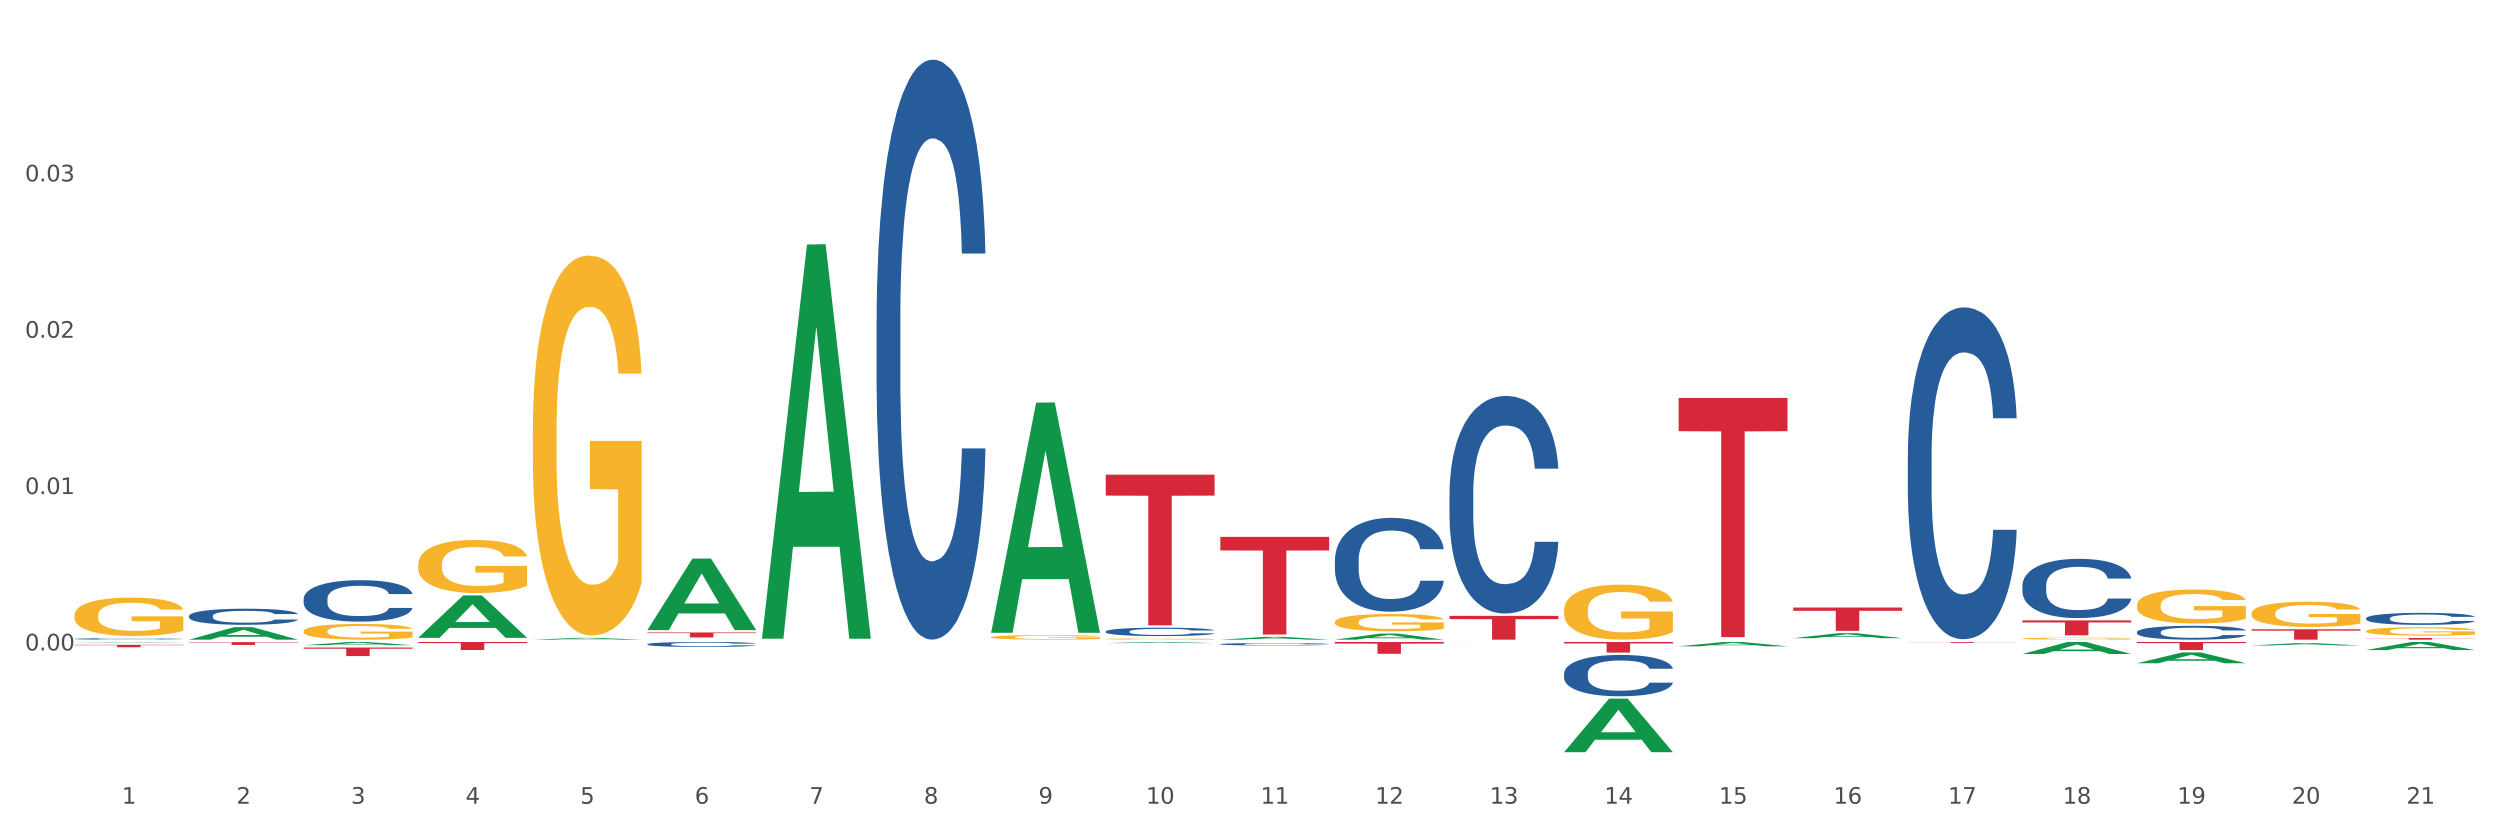 <?xml version="1.0" encoding="utf-8" standalone="no"?>
<!DOCTYPE svg PUBLIC "-//W3C//DTD SVG 1.1//EN"
  "http://www.w3.org/Graphics/SVG/1.1/DTD/svg11.dtd">
<svg xmlns:xlink="http://www.w3.org/1999/xlink" width="1080pt" height="360pt" viewBox="0 0 1080 360" xmlns="http://www.w3.org/2000/svg" version="1.1">
 <rect x="0" y="0" width="1080" height="360" fill="#333333" stroke="none"/>
 <defs>
  <style type="text/css">*{stroke-linejoin: round; stroke-linecap: butt}</style>
 </defs>
 <g id="figure_1">
  <g id="patch_1">
   <path d="M 0 360 
L 1080 360 
L 1080 0 
L 0 0 
z
" style="fill: #ffffff; stroke: #ffffff; stroke-linejoin: miter"/>
  </g>
  <g id="axes_1">
   <g id="matplotlib.axis_1">
    <g id="xtick_1">
     <g id="text_1">
      <!-- 1 -->
      <g style="fill: #4d4d4d" transform="translate(52.633 347.204) scale(0.096 -0.096)">
       <defs>
        <path id="DejaVuSans-31" d="M 794 531 
L 1825 531 
L 1825 4091 
L 703 3866 
L 703 4441 
L 1819 4666 
L 2450 4666 
L 2450 531 
L 3481 531 
L 3481 0 
L 794 0 
L 794 531 
z
" transform="scale(0.016)"/>
       </defs>
       <use xlink:href="#DejaVuSans-31"/>
      </g>
     </g>
    </g>
    <g id="xtick_2">
     <g id="text_2">
      <!-- 2 -->
      <g style="fill: #4d4d4d" transform="translate(102.133 347.204) scale(0.096 -0.096)">
       <defs>
        <path id="DejaVuSans-32" d="M 1228 531 
L 3431 531 
L 3431 0 
L 469 0 
L 469 531 
Q 828 903 1448 1529 
Q 2069 2156 2228 2338 
Q 2531 2678 2651 2914 
Q 2772 3150 2772 3378 
Q 2772 3750 2511 3984 
Q 2250 4219 1831 4219 
Q 1534 4219 1204 4116 
Q 875 4013 500 3803 
L 500 4441 
Q 881 4594 1212 4672 
Q 1544 4750 1819 4750 
Q 2544 4750 2975 4387 
Q 3406 4025 3406 3419 
Q 3406 3131 3298 2873 
Q 3191 2616 2906 2266 
Q 2828 2175 2409 1742 
Q 1991 1309 1228 531 
z
" transform="scale(0.016)"/>
       </defs>
       <use xlink:href="#DejaVuSans-32"/>
      </g>
     </g>
    </g>
    <g id="xtick_3">
     <g id="text_3">
      <!-- 3 -->
      <g style="fill: #4d4d4d" transform="translate(151.633 347.204) scale(0.096 -0.096)">
       <defs>
        <path id="DejaVuSans-33" d="M 2597 2516 
Q 3050 2419 3304 2112 
Q 3559 1806 3559 1356 
Q 3559 666 3084 287 
Q 2609 -91 1734 -91 
Q 1441 -91 1130 -33 
Q 819 25 488 141 
L 488 750 
Q 750 597 1062 519 
Q 1375 441 1716 441 
Q 2309 441 2620 675 
Q 2931 909 2931 1356 
Q 2931 1769 2642 2001 
Q 2353 2234 1838 2234 
L 1294 2234 
L 1294 2753 
L 1863 2753 
Q 2328 2753 2575 2939 
Q 2822 3125 2822 3475 
Q 2822 3834 2567 4026 
Q 2313 4219 1838 4219 
Q 1578 4219 1281 4162 
Q 984 4106 628 3988 
L 628 4550 
Q 988 4650 1302 4700 
Q 1616 4750 1894 4750 
Q 2613 4750 3031 4423 
Q 3450 4097 3450 3541 
Q 3450 3153 3228 2886 
Q 3006 2619 2597 2516 
z
" transform="scale(0.016)"/>
       </defs>
       <use xlink:href="#DejaVuSans-33"/>
      </g>
     </g>
    </g>
    <g id="xtick_4">
     <g id="text_4">
      <!-- 4 -->
      <g style="fill: #4d4d4d" transform="translate(201.133 347.204) scale(0.096 -0.096)">
       <defs>
        <path id="DejaVuSans-34" d="M 2419 4116 
L 825 1625 
L 2419 1625 
L 2419 4116 
z
M 2253 4666 
L 3047 4666 
L 3047 1625 
L 3713 1625 
L 3713 1100 
L 3047 1100 
L 3047 0 
L 2419 0 
L 2419 1100 
L 313 1100 
L 313 1709 
L 2253 4666 
z
" transform="scale(0.016)"/>
       </defs>
       <use xlink:href="#DejaVuSans-34"/>
      </g>
     </g>
    </g>
    <g id="xtick_5">
     <g id="text_5">
      <!-- 5 -->
      <g style="fill: #4d4d4d" transform="translate(250.633 347.204) scale(0.096 -0.096)">
       <defs>
        <path id="DejaVuSans-35" d="M 691 4666 
L 3169 4666 
L 3169 4134 
L 1269 4134 
L 1269 2991 
Q 1406 3038 1543 3061 
Q 1681 3084 1819 3084 
Q 2600 3084 3056 2656 
Q 3513 2228 3513 1497 
Q 3513 744 3044 326 
Q 2575 -91 1722 -91 
Q 1428 -91 1123 -41 
Q 819 9 494 109 
L 494 744 
Q 775 591 1075 516 
Q 1375 441 1709 441 
Q 2250 441 2565 725 
Q 2881 1009 2881 1497 
Q 2881 1984 2565 2268 
Q 2250 2553 1709 2553 
Q 1456 2553 1204 2497 
Q 953 2441 691 2322 
L 691 4666 
z
" transform="scale(0.016)"/>
       </defs>
       <use xlink:href="#DejaVuSans-35"/>
      </g>
     </g>
    </g>
    <g id="xtick_6">
     <g id="text_6">
      <!-- 6 -->
      <g style="fill: #4d4d4d" transform="translate(300.134 347.204) scale(0.096 -0.096)">
       <defs>
        <path id="DejaVuSans-36" d="M 2113 2584 
Q 1688 2584 1439 2293 
Q 1191 2003 1191 1497 
Q 1191 994 1439 701 
Q 1688 409 2113 409 
Q 2538 409 2786 701 
Q 3034 994 3034 1497 
Q 3034 2003 2786 2293 
Q 2538 2584 2113 2584 
z
M 3366 4563 
L 3366 3988 
Q 3128 4100 2886 4159 
Q 2644 4219 2406 4219 
Q 1781 4219 1451 3797 
Q 1122 3375 1075 2522 
Q 1259 2794 1537 2939 
Q 1816 3084 2150 3084 
Q 2853 3084 3261 2657 
Q 3669 2231 3669 1497 
Q 3669 778 3244 343 
Q 2819 -91 2113 -91 
Q 1303 -91 875 529 
Q 447 1150 447 2328 
Q 447 3434 972 4092 
Q 1497 4750 2381 4750 
Q 2619 4750 2861 4703 
Q 3103 4656 3366 4563 
z
" transform="scale(0.016)"/>
       </defs>
       <use xlink:href="#DejaVuSans-36"/>
      </g>
     </g>
    </g>
    <g id="xtick_7">
     <g id="text_7">
      <!-- 7 -->
      <g style="fill: #4d4d4d" transform="translate(349.634 347.204) scale(0.096 -0.096)">
       <defs>
        <path id="DejaVuSans-37" d="M 525 4666 
L 3525 4666 
L 3525 4397 
L 1831 0 
L 1172 0 
L 2766 4134 
L 525 4134 
L 525 4666 
z
" transform="scale(0.016)"/>
       </defs>
       <use xlink:href="#DejaVuSans-37"/>
      </g>
     </g>
    </g>
    <g id="xtick_8">
     <g id="text_8">
      <!-- 8 -->
      <g style="fill: #4d4d4d" transform="translate(399.134 347.204) scale(0.096 -0.096)">
       <defs>
        <path id="DejaVuSans-38" d="M 2034 2216 
Q 1584 2216 1326 1975 
Q 1069 1734 1069 1313 
Q 1069 891 1326 650 
Q 1584 409 2034 409 
Q 2484 409 2743 651 
Q 3003 894 3003 1313 
Q 3003 1734 2745 1975 
Q 2488 2216 2034 2216 
z
M 1403 2484 
Q 997 2584 770 2862 
Q 544 3141 544 3541 
Q 544 4100 942 4425 
Q 1341 4750 2034 4750 
Q 2731 4750 3128 4425 
Q 3525 4100 3525 3541 
Q 3525 3141 3298 2862 
Q 3072 2584 2669 2484 
Q 3125 2378 3379 2068 
Q 3634 1759 3634 1313 
Q 3634 634 3220 271 
Q 2806 -91 2034 -91 
Q 1263 -91 848 271 
Q 434 634 434 1313 
Q 434 1759 690 2068 
Q 947 2378 1403 2484 
z
M 1172 3481 
Q 1172 3119 1398 2916 
Q 1625 2713 2034 2713 
Q 2441 2713 2670 2916 
Q 2900 3119 2900 3481 
Q 2900 3844 2670 4047 
Q 2441 4250 2034 4250 
Q 1625 4250 1398 4047 
Q 1172 3844 1172 3481 
z
" transform="scale(0.016)"/>
       </defs>
       <use xlink:href="#DejaVuSans-38"/>
      </g>
     </g>
    </g>
    <g id="xtick_9">
     <g id="text_9">
      <!-- 9 -->
      <g style="fill: #4d4d4d" transform="translate(448.634 347.204) scale(0.096 -0.096)">
       <defs>
        <path id="DejaVuSans-39" d="M 703 97 
L 703 672 
Q 941 559 1184 500 
Q 1428 441 1663 441 
Q 2288 441 2617 861 
Q 2947 1281 2994 2138 
Q 2813 1869 2534 1725 
Q 2256 1581 1919 1581 
Q 1219 1581 811 2004 
Q 403 2428 403 3163 
Q 403 3881 828 4315 
Q 1253 4750 1959 4750 
Q 2769 4750 3195 4129 
Q 3622 3509 3622 2328 
Q 3622 1225 3098 567 
Q 2575 -91 1691 -91 
Q 1453 -91 1209 -44 
Q 966 3 703 97 
z
M 1959 2075 
Q 2384 2075 2632 2365 
Q 2881 2656 2881 3163 
Q 2881 3666 2632 3958 
Q 2384 4250 1959 4250 
Q 1534 4250 1286 3958 
Q 1038 3666 1038 3163 
Q 1038 2656 1286 2365 
Q 1534 2075 1959 2075 
z
" transform="scale(0.016)"/>
       </defs>
       <use xlink:href="#DejaVuSans-39"/>
      </g>
     </g>
    </g>
    <g id="xtick_10">
     <g id="text_10">
      <!-- 10 -->
      <g style="fill: #4d4d4d" transform="translate(495.079 347.204) scale(0.096 -0.096)">
       <defs>
        <path id="DejaVuSans-30" d="M 2034 4250 
Q 1547 4250 1301 3770 
Q 1056 3291 1056 2328 
Q 1056 1369 1301 889 
Q 1547 409 2034 409 
Q 2525 409 2770 889 
Q 3016 1369 3016 2328 
Q 3016 3291 2770 3770 
Q 2525 4250 2034 4250 
z
M 2034 4750 
Q 2819 4750 3233 4129 
Q 3647 3509 3647 2328 
Q 3647 1150 3233 529 
Q 2819 -91 2034 -91 
Q 1250 -91 836 529 
Q 422 1150 422 2328 
Q 422 3509 836 4129 
Q 1250 4750 2034 4750 
z
" transform="scale(0.016)"/>
       </defs>
       <use xlink:href="#DejaVuSans-31"/>
       <use xlink:href="#DejaVuSans-30" transform="translate(63.623 0)"/>
      </g>
     </g>
    </g>
    <g id="xtick_11">
     <g id="text_11">
      <!-- 11 -->
      <g style="fill: #4d4d4d" transform="translate(544.58 347.204) scale(0.096 -0.096)">
       <use xlink:href="#DejaVuSans-31"/>
       <use xlink:href="#DejaVuSans-31" transform="translate(63.623 0)"/>
      </g>
     </g>
    </g>
    <g id="xtick_12">
     <g id="text_12">
      <!-- 12 -->
      <g style="fill: #4d4d4d" transform="translate(594.08 347.204) scale(0.096 -0.096)">
       <use xlink:href="#DejaVuSans-31"/>
       <use xlink:href="#DejaVuSans-32" transform="translate(63.623 0)"/>
      </g>
     </g>
    </g>
    <g id="xtick_13">
     <g id="text_13">
      <!-- 13 -->
      <g style="fill: #4d4d4d" transform="translate(643.58 347.204) scale(0.096 -0.096)">
       <use xlink:href="#DejaVuSans-31"/>
       <use xlink:href="#DejaVuSans-33" transform="translate(63.623 0)"/>
      </g>
     </g>
    </g>
    <g id="xtick_14">
     <g id="text_14">
      <!-- 14 -->
      <g style="fill: #4d4d4d" transform="translate(693.08 347.204) scale(0.096 -0.096)">
       <use xlink:href="#DejaVuSans-31"/>
       <use xlink:href="#DejaVuSans-34" transform="translate(63.623 0)"/>
      </g>
     </g>
    </g>
    <g id="xtick_15">
     <g id="text_15">
      <!-- 15 -->
      <g style="fill: #4d4d4d" transform="translate(742.58 347.204) scale(0.096 -0.096)">
       <use xlink:href="#DejaVuSans-31"/>
       <use xlink:href="#DejaVuSans-35" transform="translate(63.623 0)"/>
      </g>
     </g>
    </g>
    <g id="xtick_16">
     <g id="text_16">
      <!-- 16 -->
      <g style="fill: #4d4d4d" transform="translate(792.08 347.204) scale(0.096 -0.096)">
       <use xlink:href="#DejaVuSans-31"/>
       <use xlink:href="#DejaVuSans-36" transform="translate(63.623 0)"/>
      </g>
     </g>
    </g>
    <g id="xtick_17">
     <g id="text_17">
      <!-- 17 -->
      <g style="fill: #4d4d4d" transform="translate(841.58 347.204) scale(0.096 -0.096)">
       <use xlink:href="#DejaVuSans-31"/>
       <use xlink:href="#DejaVuSans-37" transform="translate(63.623 0)"/>
      </g>
     </g>
    </g>
    <g id="xtick_18">
     <g id="text_18">
      <!-- 18 -->
      <g style="fill: #4d4d4d" transform="translate(891.08 347.204) scale(0.096 -0.096)">
       <use xlink:href="#DejaVuSans-31"/>
       <use xlink:href="#DejaVuSans-38" transform="translate(63.623 0)"/>
      </g>
     </g>
    </g>
    <g id="xtick_19">
     <g id="text_19">
      <!-- 19 -->
      <g style="fill: #4d4d4d" transform="translate(940.58 347.204) scale(0.096 -0.096)">
       <use xlink:href="#DejaVuSans-31"/>
       <use xlink:href="#DejaVuSans-39" transform="translate(63.623 0)"/>
      </g>
     </g>
    </g>
    <g id="xtick_20">
     <g id="text_20">
      <!-- 20 -->
      <g style="fill: #4d4d4d" transform="translate(990.08 347.204) scale(0.096 -0.096)">
       <use xlink:href="#DejaVuSans-32"/>
       <use xlink:href="#DejaVuSans-30" transform="translate(63.623 0)"/>
      </g>
     </g>
    </g>
    <g id="xtick_21">
     <g id="text_21">
      <!-- 21 -->
      <g style="fill: #4d4d4d" transform="translate(1039.58 347.204) scale(0.096 -0.096)">
       <use xlink:href="#DejaVuSans-32"/>
       <use xlink:href="#DejaVuSans-31" transform="translate(63.623 0)"/>
      </g>
     </g>
    </g>
    <g id="xtick_22"/>
    <g id="xtick_23"/>
    <g id="xtick_24"/>
    <g id="xtick_25"/>
    <g id="xtick_26"/>
    <g id="xtick_27"/>
    <g id="xtick_28"/>
    <g id="xtick_29"/>
    <g id="xtick_30"/>
    <g id="xtick_31"/>
    <g id="xtick_32"/>
    <g id="xtick_33"/>
    <g id="xtick_34"/>
    <g id="xtick_35"/>
    <g id="xtick_36"/>
    <g id="xtick_37"/>
    <g id="xtick_38"/>
    <g id="xtick_39"/>
    <g id="xtick_40"/>
    <g id="xtick_41"/>
   </g>
   <g id="matplotlib.axis_2">
    <g id="ytick_1">
     <g id="text_22">
      <!-- 0.00 -->
      <g style="fill: #4d4d4d" transform="translate(10.8 280.984) scale(0.096 -0.096)">
       <defs>
        <path id="DejaVuSans-2e" d="M 684 794 
L 1344 794 
L 1344 0 
L 684 0 
L 684 794 
z
" transform="scale(0.016)"/>
       </defs>
       <use xlink:href="#DejaVuSans-30"/>
       <use xlink:href="#DejaVuSans-2e" transform="translate(63.623 0)"/>
       <use xlink:href="#DejaVuSans-30" transform="translate(95.41 0)"/>
       <use xlink:href="#DejaVuSans-30" transform="translate(159.033 0)"/>
      </g>
     </g>
    </g>
    <g id="ytick_2">
     <g id="text_23">
      <!-- 0.01 -->
      <g style="fill: #4d4d4d" transform="translate(10.8 213.445) scale(0.096 -0.096)">
       <use xlink:href="#DejaVuSans-30"/>
       <use xlink:href="#DejaVuSans-2e" transform="translate(63.623 0)"/>
       <use xlink:href="#DejaVuSans-30" transform="translate(95.41 0)"/>
       <use xlink:href="#DejaVuSans-31" transform="translate(159.033 0)"/>
      </g>
     </g>
    </g>
    <g id="ytick_3">
     <g id="text_24">
      <!-- 0.02 -->
      <g style="fill: #4d4d4d" transform="translate(10.8 145.906) scale(0.096 -0.096)">
       <use xlink:href="#DejaVuSans-30"/>
       <use xlink:href="#DejaVuSans-2e" transform="translate(63.623 0)"/>
       <use xlink:href="#DejaVuSans-30" transform="translate(95.41 0)"/>
       <use xlink:href="#DejaVuSans-32" transform="translate(159.033 0)"/>
      </g>
     </g>
    </g>
    <g id="ytick_4">
     <g id="text_25">
      <!-- 0.03 -->
      <g style="fill: #4d4d4d" transform="translate(10.8 78.367) scale(0.096 -0.096)">
       <use xlink:href="#DejaVuSans-30"/>
       <use xlink:href="#DejaVuSans-2e" transform="translate(63.623 0)"/>
       <use xlink:href="#DejaVuSans-30" transform="translate(95.41 0)"/>
       <use xlink:href="#DejaVuSans-33" transform="translate(159.033 0)"/>
      </g>
     </g>
    </g>
    <g id="ytick_5"/>
    <g id="ytick_6"/>
    <g id="ytick_7"/>
    <g id="ytick_8"/>
    <g id="ytick_9"/>
   </g>
   <g id="PolyCollection_1">
    <path d="M 32.175 277.561 
L 32.223 277.561 
L 51.615 277.337 
L 59.663 277.337 
L 79.2 277.562 
L 69.892 277.562 
L 65.674 277.509 
L 45.652 277.509 
L 45.507 277.51 
L 41.435 277.562 
L 32.175 277.562 
L 32.175 277.561 
L 48.173 277.478 
L 63.153 277.478 
L 55.736 277.385 
L 55.639 277.384 
L 55.542 277.385 
L 48.125 277.478 
L 48.173 277.478 
L 32.175 277.561 
z
" clip-path="url(#p854578f085)" style="fill: #109648"/>
    <path d="M 131.175 279.742 
L 178.2 279.742 
L 178.2 280.252 
L 159.702 280.255 
L 159.702 283.407 
L 149.562 283.407 
L 149.562 280.255 
L 131.175 280.252 
L 131.175 279.746 
L 131.175 279.742 
z
" clip-path="url(#p854578f085)" style="fill: #d62839"/>
    <path d="M 131.175 272.682 
L 131.231 272.675 
L 131.231 272.452 
L 131.342 272.26 
L 131.897 271.796 
L 132.73 271.412 
L 133.34 271.207 
L 133.951 271.04 
L 134.673 270.873 
L 135.561 270.699 
L 137.171 270.445 
L 138.17 270.315 
L 139.392 270.179 
L 141.613 269.981 
L 143.223 269.869 
L 144.888 269.776 
L 147.609 269.665 
L 149.385 269.615 
L 151.273 269.578 
L 153.549 269.553 
L 155.27 269.547 
L 159.046 269.566 
L 162.266 269.621 
L 163.82 269.665 
L 165.819 269.739 
L 166.874 269.789 
L 168.595 269.888 
L 170.372 270.018 
L 171.593 270.129 
L 173.425 270.34 
L 174.813 270.551 
L 176.09 270.811 
L 176.756 270.99 
L 177.256 271.158 
L 177.7 271.35 
L 178.144 271.653 
L 168.151 271.653 
L 167.762 271.436 
L 167.152 271.232 
L 166.263 271.034 
L 165.486 270.91 
L 164.154 270.755 
L 162.932 270.656 
L 161.655 270.582 
L 160.101 270.52 
L 158.879 270.489 
L 157.158 270.464 
L 153.771 270.47 
L 151.495 270.52 
L 149.941 270.582 
L 148.941 270.637 
L 148.053 270.699 
L 147.054 270.786 
L 145.888 270.916 
L 145.055 271.034 
L 144.222 271.182 
L 143.556 271.331 
L 142.945 271.505 
L 142.445 271.69 
L 142.057 271.882 
L 141.724 272.118 
L 141.446 272.508 
L 141.446 273.357 
L 141.557 273.549 
L 141.835 273.803 
L 142.168 273.995 
L 142.723 274.224 
L 143.223 274.379 
L 144.167 274.602 
L 145.221 274.788 
L 146.054 274.906 
L 146.887 275.005 
L 148.331 275.141 
L 149.941 275.253 
L 151.329 275.321 
L 153.216 275.383 
L 154.493 275.407 
L 155.604 275.42 
L 158.324 275.42 
L 160.267 275.401 
L 162.432 275.358 
L 164.098 275.302 
L 165.486 275.234 
L 167.041 275.123 
L 168.04 275.017 
L 168.04 273.722 
L 155.826 273.716 
L 155.826 272.855 
L 178.2 272.855 
L 178.2 275.383 
L 177.256 275.513 
L 176.201 275.631 
L 175.091 275.736 
L 173.425 275.866 
L 171.427 275.99 
L 169.65 276.077 
L 167.762 276.151 
L 165.542 276.219 
L 162.655 276.281 
L 160.878 276.306 
L 158.657 276.324 
L 156.048 276.331 
L 153.771 276.318 
L 151.551 276.287 
L 149.219 276.231 
L 146.943 276.151 
L 145.221 276.07 
L 143.5 275.971 
L 141.668 275.841 
L 140.225 275.717 
L 139.114 275.606 
L 137.893 275.463 
L 136.56 275.277 
L 135.561 275.11 
L 134.673 274.937 
L 133.729 274.714 
L 133.063 274.522 
L 132.396 274.28 
L 132.008 274.1 
L 131.564 273.822 
L 131.231 273.431 
L 131.175 272.682 
z
" clip-path="url(#p854578f085)" style="fill: #f7b32b"/>
    <path d="M 180.675 243.863 
L 180.731 243.843 
L 180.731 243.089 
L 180.842 242.44 
L 181.397 240.869 
L 182.23 239.571 
L 182.84 238.88 
L 183.451 238.315 
L 184.173 237.749 
L 185.061 237.163 
L 186.671 236.305 
L 187.67 235.865 
L 188.892 235.404 
L 191.113 234.734 
L 192.723 234.357 
L 194.388 234.043 
L 197.109 233.666 
L 198.885 233.499 
L 200.773 233.373 
L 203.049 233.289 
L 204.77 233.268 
L 208.546 233.331 
L 211.766 233.52 
L 213.32 233.666 
L 215.319 233.918 
L 216.374 234.085 
L 218.095 234.42 
L 219.872 234.86 
L 221.093 235.237 
L 222.925 235.949 
L 224.313 236.661 
L 225.59 237.54 
L 226.256 238.147 
L 226.756 238.713 
L 227.2 239.362 
L 227.644 240.388 
L 217.651 240.388 
L 217.262 239.655 
L 216.652 238.964 
L 215.763 238.294 
L 214.986 237.875 
L 213.654 237.352 
L 212.432 237.017 
L 211.155 236.765 
L 209.601 236.556 
L 208.379 236.451 
L 206.658 236.367 
L 203.271 236.388 
L 200.995 236.556 
L 199.441 236.765 
L 198.441 236.954 
L 197.553 237.163 
L 196.554 237.456 
L 195.388 237.896 
L 194.555 238.294 
L 193.722 238.796 
L 193.056 239.299 
L 192.445 239.885 
L 191.945 240.513 
L 191.557 241.162 
L 191.224 241.958 
L 190.946 243.277 
L 190.946 246.146 
L 191.057 246.795 
L 191.335 247.653 
L 191.668 248.302 
L 192.223 249.077 
L 192.723 249.601 
L 193.667 250.354 
L 194.721 250.983 
L 195.554 251.38 
L 196.387 251.715 
L 197.831 252.176 
L 199.441 252.553 
L 200.829 252.783 
L 202.716 252.993 
L 203.993 253.077 
L 205.104 253.118 
L 207.824 253.118 
L 209.767 253.056 
L 211.932 252.909 
L 213.598 252.721 
L 214.986 252.49 
L 216.541 252.113 
L 217.54 251.757 
L 217.54 247.381 
L 205.326 247.36 
L 205.326 244.45 
L 227.7 244.45 
L 227.7 252.993 
L 226.756 253.432 
L 225.701 253.83 
L 224.591 254.186 
L 222.925 254.626 
L 220.927 255.045 
L 219.15 255.338 
L 217.262 255.589 
L 215.042 255.819 
L 212.155 256.029 
L 210.378 256.113 
L 208.157 256.175 
L 205.548 256.196 
L 203.271 256.154 
L 201.051 256.05 
L 198.719 255.861 
L 196.443 255.589 
L 194.721 255.317 
L 193 254.982 
L 191.168 254.542 
L 189.725 254.123 
L 188.614 253.747 
L 187.393 253.265 
L 186.06 252.637 
L 185.061 252.071 
L 184.173 251.485 
L 183.229 250.731 
L 182.563 250.082 
L 181.896 249.266 
L 181.508 248.658 
L 181.064 247.716 
L 180.731 246.397 
L 180.675 243.863 
z
" clip-path="url(#p854578f085)" style="fill: #f7b32b"/>
    <path d="M 230.175 186.265 
L 230.231 186.115 
L 230.231 180.719 
L 230.342 176.072 
L 230.897 164.83 
L 231.73 155.537 
L 232.34 150.59 
L 232.951 146.543 
L 233.673 142.496 
L 234.561 138.299 
L 236.171 132.153 
L 237.17 129.005 
L 238.392 125.707 
L 240.613 120.911 
L 242.223 118.213 
L 243.888 115.964 
L 246.609 113.266 
L 248.385 112.067 
L 250.273 111.168 
L 252.549 110.568 
L 254.27 110.418 
L 258.046 110.868 
L 261.266 112.217 
L 262.82 113.266 
L 264.819 115.065 
L 265.874 116.264 
L 267.595 118.662 
L 269.372 121.81 
L 270.593 124.508 
L 272.425 129.605 
L 273.813 134.701 
L 275.09 140.997 
L 275.756 145.344 
L 276.256 149.391 
L 276.7 154.038 
L 277.144 161.382 
L 267.151 161.382 
L 266.762 156.136 
L 266.152 151.19 
L 265.263 146.393 
L 264.486 143.395 
L 263.154 139.648 
L 261.932 137.249 
L 260.655 135.451 
L 259.101 133.952 
L 257.879 133.202 
L 256.158 132.603 
L 252.771 132.753 
L 250.495 133.952 
L 248.941 135.451 
L 247.941 136.8 
L 247.053 138.299 
L 246.054 140.397 
L 244.888 143.545 
L 244.055 146.393 
L 243.222 149.99 
L 242.556 153.588 
L 241.945 157.785 
L 241.445 162.282 
L 241.057 166.929 
L 240.724 172.625 
L 240.446 182.068 
L 240.446 202.603 
L 240.557 207.25 
L 240.835 213.396 
L 241.168 218.043 
L 241.723 223.589 
L 242.223 227.336 
L 243.167 232.732 
L 244.221 237.229 
L 245.054 240.077 
L 245.887 242.475 
L 247.331 245.773 
L 248.941 248.471 
L 250.329 250.12 
L 252.216 251.619 
L 253.493 252.219 
L 254.604 252.518 
L 257.324 252.518 
L 259.267 252.069 
L 261.432 251.019 
L 263.098 249.67 
L 264.486 248.022 
L 266.041 245.323 
L 267.04 242.775 
L 267.04 211.447 
L 254.826 211.297 
L 254.826 190.462 
L 277.2 190.462 
L 277.2 251.619 
L 276.256 254.767 
L 275.201 257.615 
L 274.091 260.163 
L 272.425 263.311 
L 270.427 266.309 
L 268.65 268.407 
L 266.762 270.206 
L 264.542 271.855 
L 261.655 273.354 
L 259.878 273.953 
L 257.657 274.403 
L 255.048 274.553 
L 252.771 274.253 
L 250.551 273.504 
L 248.219 272.155 
L 245.943 270.206 
L 244.221 268.257 
L 242.5 265.859 
L 240.668 262.711 
L 239.225 259.713 
L 238.114 257.015 
L 236.893 253.568 
L 235.56 249.071 
L 234.561 245.024 
L 233.673 240.827 
L 232.729 235.43 
L 232.063 230.784 
L 231.396 224.938 
L 231.008 220.591 
L 230.564 213.846 
L 230.231 204.402 
L 230.175 186.265 
z
" clip-path="url(#p854578f085)" style="fill: #f7b32b"/>
    <path d="M 428.175 275.272 
L 428.231 275.27 
L 428.231 275.206 
L 428.342 275.15 
L 428.897 275.015 
L 429.73 274.904 
L 430.34 274.845 
L 430.951 274.796 
L 431.673 274.748 
L 432.561 274.697 
L 434.171 274.624 
L 435.17 274.586 
L 436.392 274.546 
L 438.613 274.489 
L 440.223 274.457 
L 441.888 274.43 
L 444.609 274.397 
L 446.385 274.383 
L 448.273 274.372 
L 450.549 274.365 
L 452.27 274.363 
L 456.046 274.369 
L 459.266 274.385 
L 460.82 274.397 
L 462.819 274.419 
L 463.874 274.433 
L 465.595 274.462 
L 467.372 274.5 
L 468.593 274.532 
L 470.425 274.593 
L 471.813 274.654 
L 473.09 274.73 
L 473.756 274.782 
L 474.256 274.83 
L 474.7 274.886 
L 475.144 274.974 
L 465.151 274.974 
L 464.762 274.911 
L 464.152 274.852 
L 463.263 274.794 
L 462.486 274.758 
L 461.154 274.713 
L 459.932 274.685 
L 458.655 274.663 
L 457.101 274.645 
L 455.879 274.636 
L 454.158 274.629 
L 450.771 274.631 
L 448.495 274.645 
L 446.941 274.663 
L 445.941 274.679 
L 445.053 274.697 
L 444.054 274.722 
L 442.888 274.76 
L 442.055 274.794 
L 441.222 274.837 
L 440.556 274.881 
L 439.945 274.931 
L 439.445 274.985 
L 439.057 275.04 
L 438.724 275.109 
L 438.446 275.222 
L 438.446 275.468 
L 438.557 275.524 
L 438.835 275.597 
L 439.168 275.653 
L 439.723 275.72 
L 440.223 275.765 
L 441.167 275.829 
L 442.221 275.883 
L 443.054 275.917 
L 443.887 275.946 
L 445.331 275.986 
L 446.941 276.018 
L 448.329 276.038 
L 450.216 276.056 
L 451.493 276.063 
L 452.604 276.066 
L 455.324 276.066 
L 457.267 276.061 
L 459.432 276.048 
L 461.098 276.032 
L 462.486 276.013 
L 464.041 275.98 
L 465.04 275.95 
L 465.04 275.574 
L 452.826 275.572 
L 452.826 275.323 
L 475.2 275.323 
L 475.2 276.056 
L 474.256 276.093 
L 473.201 276.128 
L 472.091 276.158 
L 470.425 276.196 
L 468.427 276.232 
L 466.65 276.257 
L 464.762 276.278 
L 462.542 276.298 
L 459.655 276.316 
L 457.878 276.323 
L 455.657 276.329 
L 453.048 276.331 
L 450.771 276.327 
L 448.551 276.318 
L 446.219 276.302 
L 443.943 276.278 
L 442.221 276.255 
L 440.5 276.226 
L 438.668 276.189 
L 437.225 276.153 
L 436.114 276.12 
L 434.893 276.079 
L 433.56 276.025 
L 432.561 275.977 
L 431.673 275.926 
L 430.729 275.862 
L 430.063 275.806 
L 429.396 275.736 
L 429.008 275.684 
L 428.564 275.603 
L 428.231 275.49 
L 428.175 275.272 
z
" clip-path="url(#p854578f085)" style="fill: #f7b32b"/>
    <path d="M 477.675 276.044 
L 477.731 276.043 
L 477.731 276.026 
L 477.842 276.011 
L 478.397 275.974 
L 479.23 275.944 
L 479.84 275.928 
L 480.451 275.915 
L 481.173 275.901 
L 482.061 275.888 
L 483.671 275.868 
L 484.67 275.858 
L 485.892 275.847 
L 488.113 275.831 
L 489.723 275.823 
L 491.388 275.815 
L 494.109 275.806 
L 495.885 275.803 
L 497.773 275.8 
L 500.049 275.798 
L 501.77 275.797 
L 505.546 275.799 
L 508.766 275.803 
L 510.32 275.806 
L 512.319 275.812 
L 513.374 275.816 
L 515.095 275.824 
L 516.872 275.834 
L 518.093 275.843 
L 519.925 275.86 
L 521.313 275.876 
L 522.59 275.897 
L 523.256 275.911 
L 523.756 275.924 
L 524.2 275.939 
L 524.644 275.963 
L 514.651 275.963 
L 514.262 275.946 
L 513.652 275.93 
L 512.763 275.914 
L 511.986 275.904 
L 510.654 275.892 
L 509.432 275.884 
L 508.155 275.879 
L 506.601 275.874 
L 505.379 275.871 
L 503.658 275.869 
L 500.271 275.87 
L 497.995 275.874 
L 496.441 275.879 
L 495.441 275.883 
L 494.553 275.888 
L 493.554 275.895 
L 492.388 275.905 
L 491.555 275.914 
L 490.722 275.926 
L 490.056 275.937 
L 489.445 275.951 
L 488.945 275.966 
L 488.557 275.981 
L 488.224 275.999 
L 487.946 276.03 
L 487.946 276.097 
L 488.057 276.112 
L 488.335 276.132 
L 488.668 276.147 
L 489.223 276.165 
L 489.723 276.177 
L 490.667 276.195 
L 491.721 276.209 
L 492.554 276.219 
L 493.387 276.226 
L 494.831 276.237 
L 496.441 276.246 
L 497.829 276.251 
L 499.716 276.256 
L 500.993 276.258 
L 502.104 276.259 
L 504.824 276.259 
L 506.767 276.257 
L 508.932 276.254 
L 510.598 276.25 
L 511.986 276.244 
L 513.541 276.236 
L 514.54 276.227 
L 514.54 276.125 
L 502.326 276.125 
L 502.326 276.057 
L 524.7 276.057 
L 524.7 276.256 
L 523.756 276.266 
L 522.701 276.276 
L 521.591 276.284 
L 519.925 276.294 
L 517.927 276.304 
L 516.15 276.311 
L 514.262 276.316 
L 512.042 276.322 
L 509.155 276.327 
L 507.378 276.329 
L 505.157 276.33 
L 502.548 276.331 
L 500.271 276.33 
L 498.051 276.327 
L 495.719 276.323 
L 493.443 276.316 
L 491.721 276.31 
L 490 276.302 
L 488.168 276.292 
L 486.725 276.282 
L 485.614 276.274 
L 484.393 276.262 
L 483.06 276.248 
L 482.061 276.235 
L 481.173 276.221 
L 480.229 276.203 
L 479.563 276.188 
L 478.896 276.169 
L 478.508 276.155 
L 478.064 276.133 
L 477.731 276.103 
L 477.675 276.044 
z
" clip-path="url(#p854578f085)" style="fill: #f7b32b"/>
    <path d="M 626.175 277.704 
L 626.231 277.704 
L 626.231 277.703 
L 626.342 277.702 
L 626.897 277.7 
L 627.73 277.699 
L 628.34 277.698 
L 628.951 277.697 
L 629.673 277.697 
L 630.561 277.696 
L 632.171 277.695 
L 633.17 277.694 
L 634.392 277.694 
L 636.613 277.693 
L 638.223 277.692 
L 639.888 277.692 
L 642.609 277.692 
L 644.385 277.691 
L 646.273 277.691 
L 648.549 277.691 
L 650.27 277.691 
L 654.046 277.691 
L 657.266 277.691 
L 658.82 277.692 
L 660.819 277.692 
L 661.874 277.692 
L 663.595 277.693 
L 665.372 277.693 
L 666.593 277.694 
L 668.425 277.694 
L 669.813 277.695 
L 671.09 277.696 
L 671.756 277.697 
L 672.256 277.698 
L 672.7 277.699 
L 673.144 277.7 
L 663.151 277.7 
L 662.762 277.699 
L 662.152 277.698 
L 661.263 277.697 
L 660.486 277.697 
L 659.154 277.696 
L 657.932 277.696 
L 656.655 277.695 
L 655.101 277.695 
L 653.879 277.695 
L 652.158 277.695 
L 648.771 277.695 
L 646.495 277.695 
L 644.941 277.695 
L 643.941 277.696 
L 643.053 277.696 
L 642.054 277.696 
L 640.888 277.697 
L 640.055 277.697 
L 639.222 277.698 
L 638.556 277.699 
L 637.945 277.699 
L 637.445 277.7 
L 637.057 277.701 
L 636.724 277.702 
L 636.446 277.703 
L 636.446 277.707 
L 636.557 277.708 
L 636.835 277.709 
L 637.168 277.71 
L 637.723 277.71 
L 638.223 277.711 
L 639.167 277.712 
L 640.221 277.713 
L 641.054 277.713 
L 641.887 277.714 
L 643.331 277.714 
L 644.941 277.715 
L 646.329 277.715 
L 648.216 277.715 
L 649.493 277.715 
L 650.604 277.715 
L 653.324 277.715 
L 655.267 277.715 
L 657.432 277.715 
L 659.098 277.715 
L 660.486 277.715 
L 662.041 277.714 
L 663.04 277.714 
L 663.04 277.708 
L 650.826 277.708 
L 650.826 277.705 
L 673.2 277.705 
L 673.2 277.715 
L 672.256 277.716 
L 671.201 277.716 
L 670.091 277.717 
L 668.425 277.717 
L 666.427 277.718 
L 664.65 277.718 
L 662.762 277.718 
L 660.542 277.719 
L 657.655 277.719 
L 655.878 277.719 
L 653.657 277.719 
L 651.048 277.719 
L 648.771 277.719 
L 646.551 277.719 
L 644.219 277.719 
L 641.943 277.718 
L 640.221 277.718 
L 638.5 277.718 
L 636.668 277.717 
L 635.225 277.717 
L 634.114 277.716 
L 632.893 277.716 
L 631.56 277.715 
L 630.561 277.714 
L 629.673 277.713 
L 628.729 277.713 
L 628.063 277.712 
L 627.396 277.711 
L 627.008 277.71 
L 626.564 277.709 
L 626.231 277.707 
L 626.175 277.704 
z
" clip-path="url(#p854578f085)" style="fill: #f7b32b"/>
    <path d="M 675.675 263.545 
L 675.731 263.523 
L 675.731 262.742 
L 675.842 262.069 
L 676.397 260.441 
L 677.23 259.095 
L 677.84 258.379 
L 678.451 257.793 
L 679.173 257.206 
L 680.061 256.599 
L 681.671 255.709 
L 682.67 255.253 
L 683.892 254.775 
L 686.113 254.081 
L 687.723 253.69 
L 689.388 253.364 
L 692.109 252.973 
L 693.885 252.8 
L 695.773 252.67 
L 698.049 252.583 
L 699.77 252.561 
L 703.546 252.626 
L 706.766 252.822 
L 708.32 252.973 
L 710.319 253.234 
L 711.374 253.408 
L 713.095 253.755 
L 714.872 254.211 
L 716.093 254.602 
L 717.925 255.34 
L 719.313 256.078 
L 720.59 256.989 
L 721.256 257.619 
L 721.756 258.205 
L 722.2 258.878 
L 722.644 259.942 
L 712.651 259.942 
L 712.262 259.182 
L 711.652 258.465 
L 710.763 257.771 
L 709.986 257.337 
L 708.654 256.794 
L 707.432 256.447 
L 706.155 256.186 
L 704.601 255.969 
L 703.379 255.861 
L 701.658 255.774 
L 698.271 255.795 
L 695.995 255.969 
L 694.441 256.186 
L 693.441 256.382 
L 692.553 256.599 
L 691.554 256.903 
L 690.388 257.358 
L 689.555 257.771 
L 688.722 258.292 
L 688.056 258.813 
L 687.445 259.421 
L 686.945 260.072 
L 686.557 260.745 
L 686.224 261.57 
L 685.946 262.937 
L 685.946 265.911 
L 686.057 266.584 
L 686.335 267.474 
L 686.668 268.147 
L 687.223 268.95 
L 687.723 269.493 
L 688.667 270.274 
L 689.721 270.925 
L 690.554 271.338 
L 691.387 271.685 
L 692.831 272.163 
L 694.441 272.553 
L 695.829 272.792 
L 697.716 273.009 
L 698.993 273.096 
L 700.104 273.14 
L 702.824 273.14 
L 704.767 273.074 
L 706.932 272.923 
L 708.598 272.727 
L 709.986 272.488 
L 711.541 272.098 
L 712.54 271.729 
L 712.54 267.192 
L 700.326 267.17 
L 700.326 264.153 
L 722.7 264.153 
L 722.7 273.009 
L 721.756 273.465 
L 720.701 273.878 
L 719.591 274.247 
L 717.925 274.702 
L 715.927 275.137 
L 714.15 275.441 
L 712.262 275.701 
L 710.042 275.94 
L 707.155 276.157 
L 705.378 276.244 
L 703.157 276.309 
L 700.548 276.331 
L 698.271 276.287 
L 696.051 276.179 
L 693.719 275.983 
L 691.443 275.701 
L 689.721 275.419 
L 688 275.072 
L 686.168 274.616 
L 684.725 274.182 
L 683.614 273.791 
L 682.393 273.292 
L 681.06 272.64 
L 680.061 272.054 
L 679.173 271.446 
L 678.229 270.665 
L 677.563 269.992 
L 676.896 269.145 
L 676.508 268.516 
L 676.064 267.539 
L 675.731 266.172 
L 675.675 263.545 
z
" clip-path="url(#p854578f085)" style="fill: #f7b32b"/>
    <path d="M 873.675 275.87 
L 873.731 275.869 
L 873.731 275.841 
L 873.842 275.817 
L 874.397 275.758 
L 875.23 275.71 
L 875.84 275.684 
L 876.451 275.663 
L 877.173 275.642 
L 878.061 275.62 
L 879.671 275.588 
L 880.67 275.572 
L 881.892 275.554 
L 884.113 275.529 
L 885.723 275.515 
L 887.388 275.504 
L 890.109 275.49 
L 891.885 275.483 
L 893.773 275.479 
L 896.049 275.475 
L 897.77 275.475 
L 901.546 275.477 
L 904.766 275.484 
L 906.32 275.49 
L 908.319 275.499 
L 909.374 275.505 
L 911.095 275.518 
L 912.872 275.534 
L 914.093 275.548 
L 915.925 275.575 
L 917.313 275.601 
L 918.59 275.634 
L 919.256 275.657 
L 919.756 275.678 
L 920.2 275.702 
L 920.644 275.74 
L 910.651 275.74 
L 910.262 275.713 
L 909.652 275.687 
L 908.763 275.662 
L 907.986 275.647 
L 906.654 275.627 
L 905.432 275.615 
L 904.155 275.605 
L 902.601 275.597 
L 901.379 275.593 
L 899.658 275.59 
L 896.271 275.591 
L 893.995 275.597 
L 892.441 275.605 
L 891.441 275.612 
L 890.553 275.62 
L 889.554 275.631 
L 888.388 275.647 
L 887.555 275.662 
L 886.722 275.681 
L 886.056 275.7 
L 885.445 275.722 
L 884.945 275.745 
L 884.557 275.769 
L 884.224 275.799 
L 883.946 275.848 
L 883.946 275.955 
L 884.057 275.98 
L 884.335 276.012 
L 884.668 276.036 
L 885.223 276.065 
L 885.723 276.084 
L 886.667 276.112 
L 887.721 276.136 
L 888.554 276.151 
L 889.387 276.163 
L 890.831 276.18 
L 892.441 276.195 
L 893.829 276.203 
L 895.716 276.211 
L 896.993 276.214 
L 898.104 276.216 
L 900.824 276.216 
L 902.767 276.213 
L 904.932 276.208 
L 906.598 276.201 
L 907.986 276.192 
L 909.541 276.178 
L 910.54 276.165 
L 910.54 276.001 
L 898.326 276.001 
L 898.326 275.892 
L 920.7 275.892 
L 920.7 276.211 
L 919.756 276.227 
L 918.701 276.242 
L 917.591 276.256 
L 915.925 276.272 
L 913.927 276.288 
L 912.15 276.298 
L 910.262 276.308 
L 908.042 276.316 
L 905.155 276.324 
L 903.378 276.327 
L 901.157 276.33 
L 898.548 276.331 
L 896.271 276.329 
L 894.051 276.325 
L 891.719 276.318 
L 889.443 276.308 
L 887.721 276.298 
L 886 276.285 
L 884.168 276.269 
L 882.725 276.253 
L 881.614 276.239 
L 880.393 276.221 
L 879.06 276.198 
L 878.061 276.177 
L 877.173 276.155 
L 876.229 276.127 
L 875.563 276.102 
L 874.896 276.072 
L 874.508 276.049 
L 874.064 276.014 
L 873.731 275.965 
L 873.675 275.87 
z
" clip-path="url(#p854578f085)" style="fill: #f7b32b"/>
    <path d="M 923.175 261.458 
L 923.231 261.445 
L 923.231 260.963 
L 923.342 260.548 
L 923.897 259.543 
L 924.73 258.713 
L 925.34 258.271 
L 925.951 257.909 
L 926.673 257.548 
L 927.561 257.173 
L 929.171 256.624 
L 930.17 256.342 
L 931.392 256.048 
L 933.613 255.619 
L 935.223 255.378 
L 936.888 255.177 
L 939.609 254.936 
L 941.385 254.829 
L 943.273 254.749 
L 945.549 254.695 
L 947.27 254.682 
L 951.046 254.722 
L 954.266 254.842 
L 955.82 254.936 
L 957.819 255.097 
L 958.874 255.204 
L 960.595 255.418 
L 962.372 255.7 
L 963.593 255.941 
L 965.425 256.396 
L 966.813 256.851 
L 968.09 257.414 
L 968.756 257.802 
L 969.256 258.164 
L 969.7 258.579 
L 970.144 259.235 
L 960.151 259.235 
L 959.762 258.767 
L 959.152 258.325 
L 958.263 257.896 
L 957.486 257.628 
L 956.154 257.293 
L 954.932 257.079 
L 953.655 256.918 
L 952.101 256.784 
L 950.879 256.717 
L 949.158 256.664 
L 945.771 256.677 
L 943.495 256.784 
L 941.941 256.918 
L 940.941 257.039 
L 940.053 257.173 
L 939.054 257.36 
L 937.888 257.642 
L 937.055 257.896 
L 936.222 258.217 
L 935.556 258.539 
L 934.945 258.914 
L 934.445 259.316 
L 934.057 259.731 
L 933.724 260.24 
L 933.446 261.083 
L 933.446 262.918 
L 933.557 263.333 
L 933.835 263.883 
L 934.168 264.298 
L 934.723 264.793 
L 935.223 265.128 
L 936.167 265.61 
L 937.221 266.012 
L 938.054 266.266 
L 938.887 266.481 
L 940.331 266.775 
L 941.941 267.016 
L 943.329 267.164 
L 945.216 267.298 
L 946.493 267.351 
L 947.604 267.378 
L 950.324 267.378 
L 952.267 267.338 
L 954.432 267.244 
L 956.098 267.124 
L 957.486 266.976 
L 959.041 266.735 
L 960.04 266.508 
L 960.04 263.708 
L 947.826 263.695 
L 947.826 261.833 
L 970.2 261.833 
L 970.2 267.298 
L 969.256 267.579 
L 968.201 267.833 
L 967.091 268.061 
L 965.425 268.342 
L 963.427 268.61 
L 961.65 268.798 
L 959.762 268.958 
L 957.542 269.106 
L 954.655 269.24 
L 952.878 269.293 
L 950.657 269.333 
L 948.048 269.347 
L 945.771 269.32 
L 943.551 269.253 
L 941.219 269.133 
L 938.943 268.958 
L 937.221 268.784 
L 935.5 268.57 
L 933.668 268.289 
L 932.225 268.021 
L 931.114 267.78 
L 929.893 267.472 
L 928.56 267.07 
L 927.561 266.708 
L 926.673 266.333 
L 925.729 265.851 
L 925.063 265.436 
L 924.396 264.914 
L 924.008 264.525 
L 923.564 263.923 
L 923.231 263.079 
L 923.175 261.458 
z
" clip-path="url(#p854578f085)" style="fill: #f7b32b"/>
    <path d="M 972.675 264.978 
L 972.731 264.969 
L 972.731 264.611 
L 972.842 264.303 
L 973.397 263.559 
L 974.23 262.943 
L 974.84 262.616 
L 975.451 262.348 
L 976.173 262.079 
L 977.061 261.801 
L 978.671 261.394 
L 979.67 261.186 
L 980.892 260.968 
L 983.113 260.65 
L 984.723 260.471 
L 986.388 260.322 
L 989.109 260.144 
L 990.885 260.064 
L 992.773 260.005 
L 995.049 259.965 
L 996.77 259.955 
L 1000.546 259.985 
L 1003.766 260.074 
L 1005.32 260.144 
L 1007.319 260.263 
L 1008.374 260.342 
L 1010.095 260.501 
L 1011.872 260.709 
L 1013.093 260.888 
L 1014.925 261.226 
L 1016.313 261.563 
L 1017.59 261.98 
L 1018.256 262.268 
L 1018.756 262.536 
L 1019.2 262.844 
L 1019.644 263.33 
L 1009.651 263.33 
L 1009.262 262.983 
L 1008.652 262.655 
L 1007.763 262.338 
L 1006.986 262.139 
L 1005.654 261.891 
L 1004.432 261.732 
L 1003.155 261.613 
L 1001.601 261.514 
L 1000.379 261.464 
L 998.658 261.424 
L 995.271 261.434 
L 992.995 261.514 
L 991.441 261.613 
L 990.441 261.702 
L 989.553 261.801 
L 988.554 261.94 
L 987.388 262.149 
L 986.555 262.338 
L 985.722 262.576 
L 985.056 262.814 
L 984.445 263.092 
L 983.945 263.39 
L 983.557 263.698 
L 983.224 264.075 
L 982.946 264.7 
L 982.946 266.061 
L 983.057 266.368 
L 983.335 266.775 
L 983.668 267.083 
L 984.223 267.451 
L 984.723 267.699 
L 985.667 268.056 
L 986.721 268.354 
L 987.554 268.543 
L 988.387 268.701 
L 989.831 268.92 
L 991.441 269.099 
L 992.829 269.208 
L 994.716 269.307 
L 995.993 269.347 
L 997.104 269.367 
L 999.824 269.367 
L 1001.767 269.337 
L 1003.932 269.267 
L 1005.598 269.178 
L 1006.986 269.069 
L 1008.541 268.89 
L 1009.54 268.721 
L 1009.54 266.646 
L 997.326 266.636 
L 997.326 265.256 
L 1019.7 265.256 
L 1019.7 269.307 
L 1018.756 269.516 
L 1017.701 269.704 
L 1016.591 269.873 
L 1014.925 270.081 
L 1012.927 270.28 
L 1011.15 270.419 
L 1009.262 270.538 
L 1007.042 270.647 
L 1004.155 270.747 
L 1002.378 270.786 
L 1000.157 270.816 
L 997.548 270.826 
L 995.271 270.806 
L 993.051 270.757 
L 990.719 270.667 
L 988.443 270.538 
L 986.721 270.409 
L 985 270.25 
L 983.168 270.042 
L 981.725 269.843 
L 980.614 269.665 
L 979.393 269.436 
L 978.06 269.138 
L 977.061 268.87 
L 976.173 268.592 
L 975.229 268.235 
L 974.563 267.927 
L 973.896 267.54 
L 973.508 267.252 
L 973.064 266.805 
L 972.731 266.18 
L 972.675 264.978 
z
" clip-path="url(#p854578f085)" style="fill: #f7b32b"/>
    <path d="M 1022.175 272.638 
L 1022.231 272.634 
L 1022.231 272.515 
L 1022.342 272.412 
L 1022.897 272.162 
L 1023.73 271.956 
L 1024.34 271.846 
L 1024.951 271.756 
L 1025.673 271.667 
L 1026.561 271.574 
L 1028.171 271.437 
L 1029.17 271.367 
L 1030.392 271.294 
L 1032.613 271.188 
L 1034.223 271.128 
L 1035.888 271.078 
L 1038.609 271.018 
L 1040.385 270.992 
L 1042.273 270.972 
L 1044.549 270.958 
L 1046.27 270.955 
L 1050.046 270.965 
L 1053.266 270.995 
L 1054.82 271.018 
L 1056.819 271.058 
L 1057.874 271.085 
L 1059.595 271.138 
L 1061.372 271.208 
L 1062.593 271.268 
L 1064.425 271.381 
L 1065.813 271.494 
L 1067.09 271.633 
L 1067.756 271.73 
L 1068.256 271.82 
L 1068.7 271.923 
L 1069.144 272.086 
L 1059.151 272.086 
L 1058.762 271.969 
L 1058.152 271.86 
L 1057.263 271.753 
L 1056.486 271.687 
L 1055.154 271.603 
L 1053.932 271.55 
L 1052.655 271.51 
L 1051.101 271.477 
L 1049.879 271.46 
L 1048.158 271.447 
L 1044.771 271.451 
L 1042.495 271.477 
L 1040.941 271.51 
L 1039.941 271.54 
L 1039.053 271.574 
L 1038.054 271.62 
L 1036.888 271.69 
L 1036.055 271.753 
L 1035.222 271.833 
L 1034.556 271.913 
L 1033.945 272.006 
L 1033.445 272.106 
L 1033.057 272.209 
L 1032.724 272.335 
L 1032.446 272.545 
L 1032.446 273 
L 1032.557 273.103 
L 1032.835 273.24 
L 1033.168 273.343 
L 1033.723 273.466 
L 1034.223 273.549 
L 1035.167 273.669 
L 1036.221 273.768 
L 1037.054 273.832 
L 1037.887 273.885 
L 1039.331 273.958 
L 1040.941 274.018 
L 1042.329 274.054 
L 1044.216 274.088 
L 1045.493 274.101 
L 1046.604 274.108 
L 1049.324 274.108 
L 1051.267 274.098 
L 1053.432 274.074 
L 1055.098 274.044 
L 1056.486 274.008 
L 1058.041 273.948 
L 1059.04 273.891 
L 1059.04 273.196 
L 1046.826 273.193 
L 1046.826 272.731 
L 1069.2 272.731 
L 1069.2 274.088 
L 1068.256 274.158 
L 1067.201 274.221 
L 1066.091 274.277 
L 1064.425 274.347 
L 1062.427 274.414 
L 1060.65 274.46 
L 1058.762 274.5 
L 1056.542 274.537 
L 1053.655 274.57 
L 1051.878 274.583 
L 1049.657 274.593 
L 1047.048 274.596 
L 1044.771 274.59 
L 1042.551 274.573 
L 1040.219 274.543 
L 1037.943 274.5 
L 1036.221 274.457 
L 1034.5 274.404 
L 1032.668 274.334 
L 1031.225 274.267 
L 1030.114 274.207 
L 1028.893 274.131 
L 1027.56 274.031 
L 1026.561 273.941 
L 1025.673 273.848 
L 1024.729 273.729 
L 1024.063 273.625 
L 1023.396 273.496 
L 1023.008 273.399 
L 1022.564 273.25 
L 1022.231 273.04 
L 1022.175 272.638 
z
" clip-path="url(#p854578f085)" style="fill: #f7b32b"/>
    <path d="M 81.675 277.396 
L 128.7 277.396 
L 128.7 277.566 
L 110.202 277.567 
L 110.202 278.615 
L 100.062 278.615 
L 100.062 277.567 
L 81.675 277.566 
L 81.675 277.397 
L 81.675 277.396 
z
" clip-path="url(#p854578f085)" style="fill: #d62839"/>
    <path d="M 32.175 278.568 
L 79.2 278.568 
L 79.2 278.715 
L 60.702 278.716 
L 60.702 279.624 
L 50.562 279.624 
L 50.562 278.716 
L 32.175 278.715 
L 32.175 278.569 
L 32.175 278.568 
z
" clip-path="url(#p854578f085)" style="fill: #d62839"/>
    <path d="M 32.175 276.002 
L 32.231 276.002 
L 32.231 275.986 
L 32.397 275.966 
L 33.009 275.928 
L 33.787 275.899 
L 35.121 275.865 
L 35.844 275.851 
L 36.789 275.835 
L 38.734 275.809 
L 40.957 275.788 
L 42.514 275.776 
L 43.681 275.768 
L 46.294 275.754 
L 47.794 275.749 
L 49.351 275.744 
L 50.685 275.74 
L 52.908 275.737 
L 54.687 275.735 
L 56.744 275.734 
L 58.467 275.735 
L 60.746 275.737 
L 64.081 275.744 
L 65.359 275.747 
L 67.082 275.754 
L 68.861 275.763 
L 70.306 275.771 
L 71.974 275.784 
L 73.697 275.8 
L 75.365 275.821 
L 76.532 275.84 
L 77.477 275.86 
L 78.311 275.885 
L 78.922 275.911 
L 79.2 275.934 
L 69.028 275.934 
L 68.75 275.913 
L 68.194 275.892 
L 67.638 275.877 
L 67.027 275.865 
L 66.082 275.851 
L 65.248 275.843 
L 63.859 275.832 
L 62.58 275.826 
L 61.524 275.822 
L 60.245 275.819 
L 57.522 275.815 
L 55.576 275.815 
L 54.353 275.817 
L 52.853 275.819 
L 51.574 275.823 
L 50.073 275.83 
L 48.906 275.837 
L 47.739 275.846 
L 47.072 275.852 
L 46.071 275.864 
L 45.404 275.874 
L 44.515 275.891 
L 44.015 275.903 
L 43.125 275.934 
L 42.736 275.957 
L 42.569 275.973 
L 42.458 275.99 
L 42.458 276.075 
L 42.792 276.113 
L 43.07 276.13 
L 43.514 276.148 
L 44.348 276.172 
L 45.571 276.196 
L 46.849 276.212 
L 47.906 276.223 
L 48.906 276.23 
L 49.907 276.236 
L 51.13 276.242 
L 52.13 276.245 
L 53.631 276.248 
L 55.41 276.25 
L 56.799 276.25 
L 59.634 276.247 
L 60.913 276.245 
L 62.135 276.241 
L 63.469 276.235 
L 64.526 276.228 
L 65.137 276.223 
L 66.138 276.213 
L 66.916 276.202 
L 67.583 276.19 
L 68.027 276.179 
L 68.528 276.162 
L 68.917 276.144 
L 69.028 276.134 
L 79.2 276.134 
L 78.978 276.154 
L 78.589 276.173 
L 77.81 276.198 
L 77.199 276.213 
L 76.254 276.231 
L 75.253 276.246 
L 73.864 276.263 
L 72.585 276.276 
L 71.251 276.286 
L 69.806 276.296 
L 67.194 276.31 
L 66.249 276.314 
L 64.248 276.32 
L 62.691 276.324 
L 60.412 276.328 
L 58.078 276.33 
L 55.632 276.331 
L 53.464 276.329 
L 51.074 276.326 
L 49.573 276.323 
L 47.906 276.318 
L 45.96 276.31 
L 44.126 276.301 
L 42.403 276.29 
L 40.791 276.278 
L 39.29 276.264 
L 37.344 276.24 
L 35.899 276.217 
L 34.843 276.196 
L 34.12 276.178 
L 33.398 276.155 
L 33.009 276.139 
L 32.397 276.101 
L 32.175 276.066 
L 32.175 276.002 
z
" clip-path="url(#p854578f085)" style="fill: #255c99"/>
    <path d="M 81.675 266.086 
L 81.731 266.079 
L 81.731 265.901 
L 81.897 265.66 
L 82.509 265.215 
L 83.287 264.878 
L 84.621 264.483 
L 85.344 264.318 
L 86.289 264.134 
L 88.234 263.835 
L 90.457 263.58 
L 92.014 263.441 
L 93.181 263.351 
L 95.794 263.193 
L 97.294 263.123 
L 98.851 263.065 
L 100.185 263.027 
L 102.408 262.983 
L 104.187 262.964 
L 106.244 262.957 
L 107.967 262.964 
L 110.246 262.989 
L 113.581 263.065 
L 114.859 263.11 
L 116.582 263.186 
L 118.361 263.288 
L 119.806 263.39 
L 121.474 263.536 
L 123.197 263.727 
L 124.865 263.968 
L 126.032 264.191 
L 126.977 264.426 
L 127.811 264.712 
L 128.422 265.024 
L 128.7 265.285 
L 118.528 265.285 
L 118.25 265.049 
L 117.694 264.795 
L 117.138 264.623 
L 116.527 264.483 
L 115.582 264.324 
L 114.748 264.223 
L 113.359 264.102 
L 112.08 264.026 
L 111.024 263.981 
L 109.745 263.943 
L 107.022 263.905 
L 105.076 263.905 
L 103.853 263.917 
L 102.353 263.949 
L 101.074 263.994 
L 99.573 264.07 
L 98.406 264.153 
L 97.239 264.261 
L 96.572 264.337 
L 95.571 264.477 
L 94.904 264.591 
L 94.015 264.789 
L 93.515 264.928 
L 92.625 265.291 
L 92.236 265.558 
L 92.069 265.742 
L 91.958 265.946 
L 91.958 266.938 
L 92.292 267.383 
L 92.57 267.574 
L 93.014 267.79 
L 93.848 268.07 
L 95.071 268.343 
L 96.349 268.54 
L 97.406 268.661 
L 98.406 268.75 
L 99.407 268.82 
L 100.63 268.884 
L 101.63 268.922 
L 103.131 268.96 
L 104.91 268.979 
L 106.299 268.979 
L 109.134 268.947 
L 110.412 268.915 
L 111.635 268.871 
L 112.969 268.801 
L 114.026 268.725 
L 114.637 268.667 
L 115.638 268.547 
L 116.416 268.419 
L 117.083 268.273 
L 117.527 268.146 
L 118.028 267.955 
L 118.417 267.739 
L 118.528 267.625 
L 128.7 267.625 
L 128.478 267.853 
L 128.089 268.076 
L 127.31 268.375 
L 126.699 268.547 
L 125.754 268.756 
L 124.753 268.934 
L 123.364 269.132 
L 122.085 269.278 
L 120.751 269.405 
L 119.306 269.519 
L 116.694 269.678 
L 115.749 269.723 
L 113.748 269.799 
L 112.191 269.844 
L 109.912 269.888 
L 107.578 269.914 
L 105.132 269.92 
L 102.964 269.907 
L 100.574 269.869 
L 99.073 269.831 
L 97.406 269.774 
L 95.46 269.685 
L 93.626 269.577 
L 91.903 269.45 
L 90.291 269.303 
L 88.79 269.138 
L 86.844 268.865 
L 85.399 268.597 
L 84.343 268.349 
L 83.62 268.14 
L 82.898 267.873 
L 82.509 267.688 
L 81.897 267.243 
L 81.675 266.83 
L 81.675 266.086 
z
" clip-path="url(#p854578f085)" style="fill: #255c99"/>
    <path d="M 131.175 258.684 
L 131.231 258.668 
L 131.231 258.21 
L 131.397 257.589 
L 132.009 256.445 
L 132.787 255.578 
L 134.121 254.565 
L 134.844 254.14 
L 135.789 253.666 
L 137.734 252.898 
L 139.957 252.244 
L 141.514 251.884 
L 142.681 251.655 
L 145.294 251.247 
L 146.794 251.067 
L 148.351 250.92 
L 149.685 250.822 
L 151.908 250.707 
L 153.687 250.658 
L 155.744 250.642 
L 157.467 250.658 
L 159.746 250.724 
L 163.081 250.92 
L 164.359 251.034 
L 166.082 251.23 
L 167.861 251.492 
L 169.306 251.753 
L 170.974 252.129 
L 172.697 252.62 
L 174.365 253.241 
L 175.532 253.813 
L 176.477 254.418 
L 177.311 255.153 
L 177.922 255.954 
L 178.2 256.624 
L 168.028 256.624 
L 167.75 256.02 
L 167.194 255.366 
L 166.638 254.925 
L 166.027 254.565 
L 165.082 254.156 
L 164.248 253.895 
L 162.859 253.584 
L 161.58 253.388 
L 160.524 253.274 
L 159.245 253.176 
L 156.522 253.077 
L 154.576 253.077 
L 153.353 253.11 
L 151.853 253.192 
L 150.574 253.306 
L 149.073 253.502 
L 147.906 253.715 
L 146.739 253.993 
L 146.072 254.189 
L 145.071 254.549 
L 144.404 254.843 
L 143.515 255.35 
L 143.015 255.709 
L 142.125 256.641 
L 141.736 257.327 
L 141.569 257.801 
L 141.458 258.324 
L 141.458 260.874 
L 141.792 262.019 
L 142.07 262.509 
L 142.514 263.065 
L 143.348 263.784 
L 144.571 264.487 
L 145.849 264.994 
L 146.906 265.304 
L 147.906 265.533 
L 148.907 265.713 
L 150.13 265.876 
L 151.13 265.974 
L 152.631 266.072 
L 154.41 266.121 
L 155.799 266.121 
L 158.634 266.04 
L 159.912 265.958 
L 161.135 265.844 
L 162.469 265.664 
L 163.526 265.468 
L 164.137 265.32 
L 165.137 265.01 
L 165.916 264.683 
L 166.583 264.307 
L 167.027 263.98 
L 167.528 263.49 
L 167.917 262.934 
L 168.028 262.64 
L 178.2 262.64 
L 177.978 263.228 
L 177.589 263.8 
L 176.81 264.569 
L 176.199 265.01 
L 175.254 265.549 
L 174.253 266.007 
L 172.864 266.514 
L 171.585 266.89 
L 170.251 267.217 
L 168.806 267.511 
L 166.194 267.919 
L 165.249 268.034 
L 163.248 268.23 
L 161.691 268.344 
L 159.412 268.459 
L 157.078 268.524 
L 154.632 268.541 
L 152.464 268.508 
L 150.074 268.41 
L 148.573 268.312 
L 146.906 268.165 
L 144.96 267.936 
L 143.126 267.658 
L 141.403 267.331 
L 139.791 266.955 
L 138.29 266.53 
L 136.344 265.827 
L 134.899 265.141 
L 133.843 264.503 
L 133.12 263.964 
L 132.398 263.277 
L 132.009 262.803 
L 131.397 261.659 
L 131.175 260.597 
L 131.175 258.684 
z
" clip-path="url(#p854578f085)" style="fill: #255c99"/>
    <path d="M 279.675 278.298 
L 279.731 278.296 
L 279.731 278.242 
L 279.897 278.167 
L 280.509 278.031 
L 281.287 277.927 
L 282.621 277.806 
L 283.344 277.755 
L 284.289 277.698 
L 286.234 277.607 
L 288.457 277.528 
L 290.014 277.485 
L 291.181 277.458 
L 293.794 277.409 
L 295.294 277.388 
L 296.851 277.37 
L 298.185 277.358 
L 300.408 277.345 
L 302.187 277.339 
L 304.244 277.337 
L 305.967 277.339 
L 308.246 277.347 
L 311.581 277.37 
L 312.859 277.384 
L 314.582 277.407 
L 316.361 277.438 
L 317.806 277.47 
L 319.474 277.515 
L 321.197 277.573 
L 322.865 277.648 
L 324.032 277.716 
L 324.977 277.788 
L 325.811 277.876 
L 326.422 277.972 
L 326.7 278.052 
L 316.528 278.052 
L 316.25 277.98 
L 315.694 277.902 
L 315.138 277.849 
L 314.527 277.806 
L 313.582 277.757 
L 312.748 277.726 
L 311.359 277.689 
L 310.08 277.665 
L 309.024 277.651 
L 307.745 277.64 
L 305.022 277.628 
L 303.076 277.628 
L 301.853 277.632 
L 300.353 277.642 
L 299.074 277.655 
L 297.573 277.679 
L 296.406 277.704 
L 295.239 277.737 
L 294.572 277.761 
L 293.571 277.804 
L 292.904 277.839 
L 292.015 277.9 
L 291.515 277.943 
L 290.625 278.054 
L 290.236 278.136 
L 290.069 278.193 
L 289.958 278.255 
L 289.958 278.56 
L 290.292 278.697 
L 290.57 278.756 
L 291.014 278.822 
L 291.848 278.908 
L 293.071 278.992 
L 294.349 279.053 
L 295.406 279.09 
L 296.406 279.117 
L 297.407 279.139 
L 298.63 279.158 
L 299.63 279.17 
L 301.131 279.182 
L 302.91 279.187 
L 304.299 279.187 
L 307.134 279.178 
L 308.413 279.168 
L 309.635 279.154 
L 310.969 279.133 
L 312.026 279.109 
L 312.637 279.092 
L 313.637 279.055 
L 314.416 279.015 
L 315.083 278.971 
L 315.527 278.931 
L 316.028 278.873 
L 316.417 278.806 
L 316.528 278.771 
L 326.7 278.771 
L 326.478 278.842 
L 326.089 278.91 
L 325.31 279.002 
L 324.699 279.055 
L 323.754 279.119 
L 322.753 279.174 
L 321.364 279.234 
L 320.085 279.279 
L 318.751 279.318 
L 317.306 279.354 
L 314.694 279.402 
L 313.749 279.416 
L 311.748 279.44 
L 310.191 279.453 
L 307.912 279.467 
L 305.578 279.475 
L 303.132 279.477 
L 300.964 279.473 
L 298.574 279.461 
L 297.073 279.449 
L 295.406 279.432 
L 293.46 279.404 
L 291.626 279.371 
L 289.903 279.332 
L 288.291 279.287 
L 286.79 279.236 
L 284.844 279.152 
L 283.399 279.07 
L 282.343 278.994 
L 281.62 278.93 
L 280.898 278.847 
L 280.509 278.791 
L 279.897 278.654 
L 279.675 278.527 
L 279.675 278.298 
z
" clip-path="url(#p854578f085)" style="fill: #255c99"/>
    <path d="M 378.675 138.345 
L 378.731 138.116 
L 378.731 131.709 
L 378.897 123.013 
L 379.509 106.995 
L 380.287 94.867 
L 381.621 80.679 
L 382.344 74.73 
L 383.289 68.093 
L 385.234 57.338 
L 387.457 48.185 
L 389.014 43.151 
L 390.181 39.947 
L 392.794 34.226 
L 394.294 31.709 
L 395.851 29.65 
L 397.185 28.277 
L 399.408 26.675 
L 401.187 25.988 
L 403.244 25.759 
L 404.967 25.988 
L 407.246 26.904 
L 410.581 29.65 
L 411.859 31.251 
L 413.582 33.997 
L 415.361 37.659 
L 416.806 41.32 
L 418.474 46.583 
L 420.197 53.448 
L 421.865 62.144 
L 423.032 70.153 
L 423.977 78.62 
L 424.811 88.917 
L 425.422 100.13 
L 425.7 109.512 
L 415.528 109.512 
L 415.25 101.045 
L 414.694 91.892 
L 414.138 85.713 
L 413.527 80.679 
L 412.582 74.958 
L 411.748 71.297 
L 410.359 66.949 
L 409.08 64.203 
L 408.024 62.601 
L 406.745 61.228 
L 404.022 59.855 
L 402.076 59.855 
L 400.853 60.313 
L 399.353 61.457 
L 398.074 63.059 
L 396.573 65.805 
L 395.406 68.78 
L 394.239 72.67 
L 393.572 75.416 
L 392.571 80.45 
L 391.904 84.569 
L 391.015 91.663 
L 390.515 96.697 
L 389.625 109.741 
L 389.236 119.352 
L 389.069 125.988 
L 388.958 133.311 
L 388.958 169.008 
L 389.292 185.027 
L 389.57 191.892 
L 390.014 199.672 
L 390.848 209.74 
L 392.071 219.58 
L 393.349 226.674 
L 394.406 231.022 
L 395.406 234.225 
L 396.407 236.743 
L 397.63 239.031 
L 398.63 240.404 
L 400.131 241.777 
L 401.91 242.463 
L 403.299 242.463 
L 406.134 241.319 
L 407.413 240.175 
L 408.635 238.573 
L 409.969 236.056 
L 411.026 233.31 
L 411.637 231.251 
L 412.637 226.903 
L 413.416 222.326 
L 414.083 217.063 
L 414.527 212.486 
L 415.028 205.621 
L 415.417 197.841 
L 415.528 193.722 
L 425.7 193.722 
L 425.478 201.96 
L 425.089 209.969 
L 424.31 220.724 
L 423.699 226.903 
L 422.754 234.454 
L 421.753 240.862 
L 420.364 247.955 
L 419.085 253.219 
L 417.751 257.795 
L 416.306 261.914 
L 413.694 267.635 
L 412.749 269.237 
L 410.748 271.983 
L 409.191 273.585 
L 406.912 275.186 
L 404.578 276.102 
L 402.132 276.331 
L 399.964 275.873 
L 397.574 274.5 
L 396.073 273.127 
L 394.406 271.067 
L 392.46 267.864 
L 390.626 263.974 
L 388.903 259.397 
L 387.291 254.134 
L 385.79 248.184 
L 383.844 238.344 
L 382.399 228.733 
L 381.343 219.809 
L 380.62 212.258 
L 379.898 202.647 
L 379.509 196.011 
L 378.897 179.992 
L 378.675 165.118 
L 378.675 138.345 
z
" clip-path="url(#p854578f085)" style="fill: #255c99"/>
    <path d="M 477.675 272.789 
L 477.731 272.786 
L 477.731 272.693 
L 477.897 272.567 
L 478.509 272.335 
L 479.287 272.159 
L 480.621 271.953 
L 481.344 271.867 
L 482.289 271.77 
L 484.234 271.614 
L 486.457 271.482 
L 488.014 271.409 
L 489.181 271.362 
L 491.794 271.279 
L 493.294 271.243 
L 494.851 271.213 
L 496.185 271.193 
L 498.408 271.17 
L 500.187 271.16 
L 502.244 271.156 
L 503.967 271.16 
L 506.246 271.173 
L 509.581 271.213 
L 510.859 271.236 
L 512.582 271.276 
L 514.361 271.329 
L 515.806 271.382 
L 517.474 271.458 
L 519.197 271.558 
L 520.865 271.684 
L 522.032 271.8 
L 522.977 271.923 
L 523.811 272.072 
L 524.422 272.235 
L 524.7 272.371 
L 514.528 272.371 
L 514.25 272.248 
L 513.694 272.116 
L 513.138 272.026 
L 512.527 271.953 
L 511.582 271.87 
L 510.748 271.817 
L 509.359 271.754 
L 508.08 271.714 
L 507.024 271.691 
L 505.745 271.671 
L 503.022 271.651 
L 501.076 271.651 
L 499.853 271.658 
L 498.353 271.674 
L 497.074 271.697 
L 495.573 271.737 
L 494.406 271.78 
L 493.239 271.837 
L 492.572 271.877 
L 491.571 271.95 
L 490.904 272.009 
L 490.015 272.112 
L 489.515 272.185 
L 488.625 272.374 
L 488.236 272.514 
L 488.069 272.61 
L 487.958 272.716 
L 487.958 273.234 
L 488.292 273.467 
L 488.57 273.566 
L 489.014 273.679 
L 489.848 273.825 
L 491.071 273.968 
L 492.349 274.071 
L 493.406 274.134 
L 494.406 274.18 
L 495.407 274.217 
L 496.63 274.25 
L 497.63 274.27 
L 499.131 274.29 
L 500.91 274.3 
L 502.299 274.3 
L 505.134 274.283 
L 506.413 274.266 
L 507.635 274.243 
L 508.969 274.207 
L 510.026 274.167 
L 510.637 274.137 
L 511.637 274.074 
L 512.416 274.008 
L 513.083 273.931 
L 513.527 273.865 
L 514.028 273.765 
L 514.417 273.652 
L 514.528 273.593 
L 524.7 273.593 
L 524.478 273.712 
L 524.089 273.828 
L 523.31 273.984 
L 522.699 274.074 
L 521.754 274.183 
L 520.753 274.276 
L 519.364 274.379 
L 518.085 274.456 
L 516.751 274.522 
L 515.306 274.582 
L 512.694 274.665 
L 511.749 274.688 
L 509.748 274.728 
L 508.191 274.751 
L 505.912 274.774 
L 503.578 274.788 
L 501.132 274.791 
L 498.964 274.784 
L 496.574 274.764 
L 495.073 274.744 
L 493.406 274.715 
L 491.46 274.668 
L 489.626 274.612 
L 487.903 274.545 
L 486.291 274.469 
L 484.79 274.383 
L 482.844 274.24 
L 481.399 274.101 
L 480.343 273.971 
L 479.62 273.862 
L 478.898 273.722 
L 478.509 273.626 
L 477.897 273.394 
L 477.675 273.178 
L 477.675 272.789 
z
" clip-path="url(#p854578f085)" style="fill: #255c99"/>
    <path d="M 527.175 278.271 
L 527.231 278.27 
L 527.231 278.243 
L 527.397 278.207 
L 528.009 278.14 
L 528.787 278.089 
L 530.121 278.03 
L 530.844 278.005 
L 531.789 277.977 
L 533.734 277.933 
L 535.957 277.894 
L 537.514 277.873 
L 538.681 277.86 
L 541.294 277.836 
L 542.794 277.826 
L 544.351 277.817 
L 545.685 277.811 
L 547.908 277.805 
L 549.687 277.802 
L 551.744 277.801 
L 553.467 277.802 
L 555.746 277.805 
L 559.081 277.817 
L 560.359 277.824 
L 562.082 277.835 
L 563.861 277.85 
L 565.306 277.866 
L 566.974 277.888 
L 568.697 277.916 
L 570.365 277.953 
L 571.532 277.986 
L 572.477 278.021 
L 573.311 278.064 
L 573.922 278.111 
L 574.2 278.15 
L 564.028 278.15 
L 563.75 278.115 
L 563.194 278.077 
L 562.638 278.051 
L 562.027 278.03 
L 561.082 278.006 
L 560.248 277.991 
L 558.859 277.973 
L 557.58 277.961 
L 556.524 277.955 
L 555.245 277.949 
L 552.522 277.943 
L 550.576 277.943 
L 549.353 277.945 
L 547.853 277.95 
L 546.574 277.956 
L 545.073 277.968 
L 543.906 277.98 
L 542.739 277.997 
L 542.072 278.008 
L 541.071 278.029 
L 540.404 278.046 
L 539.515 278.076 
L 539.015 278.097 
L 538.125 278.151 
L 537.736 278.192 
L 537.569 278.219 
L 537.458 278.25 
L 537.458 278.399 
L 537.792 278.466 
L 538.07 278.494 
L 538.514 278.527 
L 539.348 278.569 
L 540.571 278.61 
L 541.849 278.64 
L 542.906 278.658 
L 543.906 278.671 
L 544.907 278.682 
L 546.13 278.691 
L 547.13 278.697 
L 548.631 278.703 
L 550.41 278.706 
L 551.799 278.706 
L 554.634 278.701 
L 555.913 278.696 
L 557.135 278.689 
L 558.469 278.679 
L 559.526 278.667 
L 560.137 278.659 
L 561.138 278.641 
L 561.916 278.622 
L 562.583 278.6 
L 563.027 278.58 
L 563.528 278.552 
L 563.917 278.519 
L 564.028 278.502 
L 574.2 278.502 
L 573.978 278.537 
L 573.589 278.57 
L 572.81 278.615 
L 572.199 278.641 
L 571.254 278.672 
L 570.253 278.699 
L 568.864 278.729 
L 567.585 278.751 
L 566.251 278.77 
L 564.806 278.787 
L 562.194 278.811 
L 561.249 278.817 
L 559.248 278.829 
L 557.691 278.836 
L 555.412 278.842 
L 553.078 278.846 
L 550.632 278.847 
L 548.464 278.845 
L 546.074 278.839 
L 544.573 278.834 
L 542.906 278.825 
L 540.96 278.812 
L 539.126 278.795 
L 537.403 278.776 
L 535.791 278.754 
L 534.29 278.73 
L 532.344 278.688 
L 530.899 278.648 
L 529.843 278.611 
L 529.12 278.58 
L 528.398 278.539 
L 528.009 278.512 
L 527.397 278.445 
L 527.175 278.383 
L 527.175 278.271 
z
" clip-path="url(#p854578f085)" style="fill: #255c99"/>
    <path d="M 576.675 241.924 
L 576.731 241.887 
L 576.731 240.851 
L 576.897 239.444 
L 577.509 236.853 
L 578.287 234.891 
L 579.621 232.596 
L 580.344 231.634 
L 581.289 230.56 
L 583.234 228.821 
L 585.457 227.34 
L 587.014 226.526 
L 588.181 226.007 
L 590.794 225.082 
L 592.294 224.675 
L 593.851 224.342 
L 595.185 224.12 
L 597.408 223.861 
L 599.187 223.749 
L 601.244 223.712 
L 602.967 223.749 
L 605.246 223.898 
L 608.581 224.342 
L 609.859 224.601 
L 611.582 225.045 
L 613.361 225.637 
L 614.806 226.23 
L 616.474 227.081 
L 618.197 228.191 
L 619.865 229.598 
L 621.032 230.894 
L 621.977 232.263 
L 622.811 233.929 
L 623.422 235.743 
L 623.7 237.26 
L 613.528 237.26 
L 613.25 235.891 
L 612.694 234.41 
L 612.138 233.411 
L 611.527 232.596 
L 610.582 231.671 
L 609.748 231.079 
L 608.359 230.375 
L 607.08 229.931 
L 606.024 229.672 
L 604.745 229.45 
L 602.022 229.228 
L 600.076 229.228 
L 598.853 229.302 
L 597.353 229.487 
L 596.074 229.746 
L 594.573 230.19 
L 593.406 230.671 
L 592.239 231.301 
L 591.572 231.745 
L 590.571 232.559 
L 589.904 233.226 
L 589.015 234.373 
L 588.515 235.187 
L 587.625 237.297 
L 587.236 238.852 
L 587.069 239.925 
L 586.958 241.11 
L 586.958 246.884 
L 587.292 249.476 
L 587.57 250.586 
L 588.014 251.845 
L 588.848 253.473 
L 590.071 255.065 
L 591.349 256.212 
L 592.406 256.916 
L 593.406 257.434 
L 594.407 257.841 
L 595.63 258.211 
L 596.63 258.433 
L 598.131 258.655 
L 599.91 258.766 
L 601.299 258.766 
L 604.134 258.581 
L 605.413 258.396 
L 606.635 258.137 
L 607.969 257.73 
L 609.026 257.286 
L 609.637 256.953 
L 610.638 256.249 
L 611.416 255.509 
L 612.083 254.658 
L 612.527 253.917 
L 613.028 252.807 
L 613.417 251.548 
L 613.528 250.882 
L 623.7 250.882 
L 623.478 252.215 
L 623.089 253.51 
L 622.31 255.25 
L 621.699 256.249 
L 620.754 257.471 
L 619.753 258.507 
L 618.364 259.655 
L 617.085 260.506 
L 615.751 261.247 
L 614.306 261.913 
L 611.694 262.838 
L 610.749 263.097 
L 608.748 263.542 
L 607.191 263.801 
L 604.912 264.06 
L 602.578 264.208 
L 600.132 264.245 
L 597.964 264.171 
L 595.574 263.949 
L 594.073 263.727 
L 592.406 263.393 
L 590.46 262.875 
L 588.626 262.246 
L 586.903 261.506 
L 585.291 260.654 
L 583.79 259.692 
L 581.844 258.1 
L 580.399 256.546 
L 579.343 255.102 
L 578.62 253.88 
L 577.898 252.326 
L 577.509 251.252 
L 576.897 248.661 
L 576.675 246.255 
L 576.675 241.924 
z
" clip-path="url(#p854578f085)" style="fill: #255c99"/>
    <path d="M 626.175 213.285 
L 626.231 213.2 
L 626.231 210.796 
L 626.397 207.535 
L 627.009 201.527 
L 627.787 196.978 
L 629.121 191.656 
L 629.844 189.425 
L 630.789 186.936 
L 632.734 182.902 
L 634.957 179.469 
L 636.514 177.58 
L 637.681 176.379 
L 640.294 174.233 
L 641.794 173.289 
L 643.351 172.516 
L 644.685 172.001 
L 646.908 171.401 
L 648.687 171.143 
L 650.744 171.057 
L 652.467 171.143 
L 654.746 171.487 
L 658.081 172.516 
L 659.359 173.117 
L 661.082 174.147 
L 662.861 175.52 
L 664.306 176.894 
L 665.974 178.868 
L 667.697 181.443 
L 669.365 184.704 
L 670.532 187.708 
L 671.477 190.884 
L 672.311 194.746 
L 672.922 198.952 
L 673.2 202.471 
L 663.028 202.471 
L 662.75 199.295 
L 662.194 195.862 
L 661.638 193.545 
L 661.027 191.656 
L 660.082 189.511 
L 659.248 188.137 
L 657.859 186.507 
L 656.58 185.477 
L 655.524 184.876 
L 654.245 184.361 
L 651.522 183.846 
L 649.576 183.846 
L 648.353 184.018 
L 646.853 184.447 
L 645.574 185.048 
L 644.073 186.077 
L 642.906 187.193 
L 641.739 188.652 
L 641.072 189.682 
L 640.071 191.571 
L 639.404 193.115 
L 638.515 195.776 
L 638.015 197.664 
L 637.125 202.557 
L 636.736 206.162 
L 636.569 208.651 
L 636.458 211.397 
L 636.458 224.786 
L 636.792 230.794 
L 637.07 233.369 
L 637.514 236.288 
L 638.348 240.064 
L 639.571 243.755 
L 640.849 246.415 
L 641.906 248.046 
L 642.906 249.248 
L 643.907 250.192 
L 645.13 251.05 
L 646.13 251.565 
L 647.631 252.08 
L 649.41 252.338 
L 650.799 252.338 
L 653.634 251.908 
L 654.913 251.479 
L 656.135 250.879 
L 657.469 249.934 
L 658.526 248.904 
L 659.137 248.132 
L 660.138 246.501 
L 660.916 244.785 
L 661.583 242.811 
L 662.027 241.094 
L 662.528 238.519 
L 662.917 235.601 
L 663.028 234.056 
L 673.2 234.056 
L 672.978 237.146 
L 672.589 240.15 
L 671.81 244.184 
L 671.199 246.501 
L 670.254 249.334 
L 669.253 251.737 
L 667.864 254.398 
L 666.585 256.372 
L 665.251 258.088 
L 663.806 259.633 
L 661.194 261.779 
L 660.249 262.38 
L 658.248 263.41 
L 656.691 264.01 
L 654.412 264.611 
L 652.078 264.955 
L 649.632 265.04 
L 647.464 264.869 
L 645.074 264.354 
L 643.573 263.839 
L 641.906 263.066 
L 639.96 261.865 
L 638.126 260.406 
L 636.403 258.689 
L 634.791 256.715 
L 633.29 254.483 
L 631.344 250.793 
L 629.899 247.188 
L 628.843 243.841 
L 628.12 241.008 
L 627.398 237.403 
L 627.009 234.914 
L 626.397 228.906 
L 626.175 223.327 
L 626.175 213.285 
z
" clip-path="url(#p854578f085)" style="fill: #255c99"/>
    <path d="M 675.675 290.954 
L 675.731 290.938 
L 675.731 290.481 
L 675.897 289.862 
L 676.509 288.72 
L 677.287 287.856 
L 678.621 286.845 
L 679.344 286.421 
L 680.289 285.949 
L 682.234 285.182 
L 684.457 284.53 
L 686.014 284.172 
L 687.181 283.943 
L 689.794 283.536 
L 691.294 283.356 
L 692.851 283.21 
L 694.185 283.112 
L 696.408 282.998 
L 698.187 282.949 
L 700.244 282.932 
L 701.967 282.949 
L 704.246 283.014 
L 707.581 283.21 
L 708.859 283.324 
L 710.582 283.519 
L 712.361 283.78 
L 713.806 284.041 
L 715.474 284.416 
L 717.197 284.905 
L 718.865 285.525 
L 720.032 286.095 
L 720.977 286.699 
L 721.811 287.432 
L 722.422 288.231 
L 722.7 288.9 
L 712.528 288.9 
L 712.25 288.296 
L 711.694 287.644 
L 711.138 287.204 
L 710.527 286.845 
L 709.582 286.438 
L 708.748 286.177 
L 707.359 285.867 
L 706.08 285.671 
L 705.024 285.557 
L 703.745 285.46 
L 701.022 285.362 
L 699.076 285.362 
L 697.853 285.394 
L 696.353 285.476 
L 695.074 285.59 
L 693.573 285.786 
L 692.406 285.998 
L 691.239 286.275 
L 690.572 286.47 
L 689.571 286.829 
L 688.904 287.123 
L 688.015 287.628 
L 687.515 287.987 
L 686.625 288.916 
L 686.236 289.601 
L 686.069 290.074 
L 685.958 290.595 
L 685.958 293.139 
L 686.292 294.28 
L 686.57 294.769 
L 687.014 295.324 
L 687.848 296.041 
L 689.071 296.742 
L 690.349 297.247 
L 691.406 297.557 
L 692.406 297.785 
L 693.407 297.965 
L 694.63 298.128 
L 695.63 298.226 
L 697.131 298.323 
L 698.91 298.372 
L 700.299 298.372 
L 703.134 298.291 
L 704.413 298.209 
L 705.635 298.095 
L 706.969 297.916 
L 708.026 297.72 
L 708.637 297.573 
L 709.638 297.264 
L 710.416 296.938 
L 711.083 296.563 
L 711.527 296.237 
L 712.028 295.747 
L 712.417 295.193 
L 712.528 294.9 
L 722.7 294.9 
L 722.478 295.487 
L 722.089 296.057 
L 721.31 296.824 
L 720.699 297.264 
L 719.754 297.802 
L 718.753 298.258 
L 717.364 298.764 
L 716.085 299.139 
L 714.751 299.465 
L 713.306 299.758 
L 710.694 300.166 
L 709.749 300.28 
L 707.748 300.476 
L 706.191 300.59 
L 703.912 300.704 
L 701.578 300.769 
L 699.132 300.785 
L 696.964 300.753 
L 694.574 300.655 
L 693.073 300.557 
L 691.406 300.41 
L 689.46 300.182 
L 687.626 299.905 
L 685.903 299.579 
L 684.291 299.204 
L 682.79 298.78 
L 680.844 298.079 
L 679.399 297.394 
L 678.343 296.758 
L 677.62 296.22 
L 676.898 295.535 
L 676.509 295.063 
L 675.897 293.921 
L 675.675 292.862 
L 675.675 290.954 
z
" clip-path="url(#p854578f085)" style="fill: #255c99"/>
    <path d="M 824.175 197.199 
L 824.231 197.068 
L 824.231 193.402 
L 824.397 188.428 
L 825.009 179.264 
L 825.787 172.326 
L 827.121 164.21 
L 827.844 160.806 
L 828.789 157.01 
L 830.734 150.857 
L 832.957 145.62 
L 834.514 142.74 
L 835.681 140.908 
L 838.294 137.635 
L 839.794 136.195 
L 841.351 135.017 
L 842.685 134.231 
L 844.908 133.315 
L 846.687 132.922 
L 848.744 132.791 
L 850.467 132.922 
L 852.746 133.446 
L 856.081 135.017 
L 857.359 135.933 
L 859.082 137.504 
L 860.861 139.599 
L 862.306 141.693 
L 863.974 144.704 
L 865.697 148.631 
L 867.365 153.606 
L 868.532 158.188 
L 869.477 163.031 
L 870.311 168.922 
L 870.922 175.337 
L 871.2 180.704 
L 861.028 180.704 
L 860.75 175.861 
L 860.194 170.624 
L 859.638 167.09 
L 859.027 164.21 
L 858.082 160.937 
L 857.248 158.842 
L 855.859 156.355 
L 854.58 154.784 
L 853.524 153.868 
L 852.245 153.082 
L 849.522 152.297 
L 847.576 152.297 
L 846.353 152.559 
L 844.853 153.213 
L 843.574 154.13 
L 842.073 155.7 
L 840.906 157.402 
L 839.739 159.628 
L 839.072 161.199 
L 838.071 164.079 
L 837.404 166.435 
L 836.515 170.493 
L 836.015 173.373 
L 835.125 180.835 
L 834.736 186.333 
L 834.569 190.13 
L 834.458 194.319 
L 834.458 214.741 
L 834.792 223.904 
L 835.07 227.832 
L 835.514 232.282 
L 836.348 238.042 
L 837.571 243.672 
L 838.849 247.73 
L 839.906 250.217 
L 840.906 252.05 
L 841.907 253.49 
L 843.13 254.799 
L 844.13 255.584 
L 845.631 256.37 
L 847.41 256.763 
L 848.799 256.763 
L 851.634 256.108 
L 852.913 255.453 
L 854.135 254.537 
L 855.469 253.097 
L 856.526 251.526 
L 857.137 250.348 
L 858.138 247.861 
L 858.916 245.243 
L 859.583 242.232 
L 860.027 239.613 
L 860.528 235.686 
L 860.917 231.235 
L 861.028 228.879 
L 871.2 228.879 
L 870.978 233.592 
L 870.589 238.173 
L 869.81 244.326 
L 869.199 247.861 
L 868.254 252.181 
L 867.253 255.846 
L 865.864 259.904 
L 864.585 262.915 
L 863.251 265.533 
L 861.806 267.89 
L 859.194 271.163 
L 858.249 272.079 
L 856.248 273.65 
L 854.691 274.566 
L 852.412 275.483 
L 850.078 276.006 
L 847.632 276.137 
L 845.464 275.875 
L 843.074 275.09 
L 841.573 274.304 
L 839.906 273.126 
L 837.96 271.293 
L 836.126 269.068 
L 834.403 266.45 
L 832.791 263.439 
L 831.29 260.035 
L 829.344 254.406 
L 827.899 248.908 
L 826.843 243.802 
L 826.12 239.482 
L 825.398 233.984 
L 825.009 230.188 
L 824.397 221.024 
L 824.175 212.515 
L 824.175 197.199 
z
" clip-path="url(#p854578f085)" style="fill: #255c99"/>
    <path d="M 873.675 252.914 
L 873.731 252.891 
L 873.731 252.236 
L 873.897 251.348 
L 874.509 249.712 
L 875.287 248.473 
L 876.621 247.024 
L 877.344 246.416 
L 878.289 245.738 
L 880.234 244.639 
L 882.457 243.704 
L 884.014 243.19 
L 885.181 242.863 
L 887.794 242.278 
L 889.294 242.021 
L 890.851 241.811 
L 892.185 241.671 
L 894.408 241.507 
L 896.187 241.437 
L 898.244 241.414 
L 899.967 241.437 
L 902.246 241.53 
L 905.581 241.811 
L 906.859 241.975 
L 908.582 242.255 
L 910.361 242.629 
L 911.806 243.003 
L 913.474 243.541 
L 915.197 244.242 
L 916.865 245.13 
L 918.032 245.948 
L 918.977 246.813 
L 919.811 247.865 
L 920.422 249.011 
L 920.7 249.969 
L 910.528 249.969 
L 910.25 249.104 
L 909.694 248.169 
L 909.138 247.538 
L 908.527 247.024 
L 907.582 246.439 
L 906.748 246.065 
L 905.359 245.621 
L 904.08 245.341 
L 903.024 245.177 
L 901.745 245.037 
L 899.022 244.897 
L 897.076 244.897 
L 895.853 244.943 
L 894.353 245.06 
L 893.074 245.224 
L 891.573 245.504 
L 890.406 245.808 
L 889.239 246.206 
L 888.572 246.486 
L 887.571 247 
L 886.904 247.421 
L 886.015 248.146 
L 885.515 248.66 
L 884.625 249.992 
L 884.236 250.974 
L 884.069 251.652 
L 883.958 252.4 
L 883.958 256.046 
L 884.292 257.683 
L 884.57 258.384 
L 885.014 259.179 
L 885.848 260.207 
L 887.071 261.212 
L 888.349 261.937 
L 889.406 262.381 
L 890.406 262.708 
L 891.407 262.965 
L 892.63 263.199 
L 893.63 263.339 
L 895.131 263.48 
L 896.91 263.55 
L 898.299 263.55 
L 901.134 263.433 
L 902.413 263.316 
L 903.635 263.152 
L 904.969 262.895 
L 906.026 262.615 
L 906.637 262.404 
L 907.638 261.96 
L 908.416 261.493 
L 909.083 260.955 
L 909.527 260.488 
L 910.028 259.786 
L 910.417 258.992 
L 910.528 258.571 
L 920.7 258.571 
L 920.478 259.412 
L 920.089 260.231 
L 919.31 261.329 
L 918.699 261.96 
L 917.754 262.732 
L 916.753 263.386 
L 915.364 264.111 
L 914.085 264.648 
L 912.751 265.116 
L 911.306 265.537 
L 908.694 266.121 
L 907.749 266.285 
L 905.748 266.565 
L 904.191 266.729 
L 901.912 266.892 
L 899.578 266.986 
L 897.132 267.009 
L 894.964 266.963 
L 892.574 266.822 
L 891.073 266.682 
L 889.406 266.472 
L 887.46 266.144 
L 885.626 265.747 
L 883.903 265.28 
L 882.291 264.742 
L 880.79 264.134 
L 878.844 263.129 
L 877.399 262.147 
L 876.343 261.236 
L 875.62 260.464 
L 874.898 259.483 
L 874.509 258.805 
L 873.897 257.168 
L 873.675 255.649 
L 873.675 252.914 
z
" clip-path="url(#p854578f085)" style="fill: #255c99"/>
    <path d="M 923.175 273.039 
L 923.231 273.033 
L 923.231 272.881 
L 923.397 272.673 
L 924.009 272.291 
L 924.787 272.002 
L 926.121 271.663 
L 926.844 271.521 
L 927.789 271.363 
L 929.734 271.106 
L 931.957 270.888 
L 933.514 270.768 
L 934.681 270.692 
L 937.294 270.555 
L 938.794 270.495 
L 940.351 270.446 
L 941.685 270.413 
L 943.908 270.375 
L 945.687 270.359 
L 947.744 270.353 
L 949.467 270.359 
L 951.746 270.38 
L 955.081 270.446 
L 956.359 270.484 
L 958.082 270.55 
L 959.861 270.637 
L 961.306 270.724 
L 962.974 270.85 
L 964.697 271.014 
L 966.365 271.221 
L 967.532 271.412 
L 968.477 271.614 
L 969.311 271.86 
L 969.922 272.127 
L 970.2 272.351 
L 960.028 272.351 
L 959.75 272.149 
L 959.194 271.931 
L 958.638 271.783 
L 958.027 271.663 
L 957.082 271.527 
L 956.248 271.439 
L 954.859 271.336 
L 953.58 271.27 
L 952.524 271.232 
L 951.245 271.199 
L 948.522 271.166 
L 946.576 271.166 
L 945.353 271.177 
L 943.853 271.205 
L 942.574 271.243 
L 941.073 271.308 
L 939.906 271.379 
L 938.739 271.472 
L 938.072 271.538 
L 937.071 271.658 
L 936.404 271.756 
L 935.515 271.925 
L 935.015 272.045 
L 934.125 272.357 
L 933.736 272.586 
L 933.569 272.744 
L 933.458 272.919 
L 933.458 273.77 
L 933.792 274.152 
L 934.07 274.316 
L 934.514 274.502 
L 935.348 274.742 
L 936.571 274.977 
L 937.849 275.146 
L 938.906 275.25 
L 939.906 275.326 
L 940.907 275.386 
L 942.13 275.441 
L 943.13 275.474 
L 944.631 275.506 
L 946.41 275.523 
L 947.799 275.523 
L 950.634 275.495 
L 951.913 275.468 
L 953.135 275.43 
L 954.469 275.37 
L 955.526 275.304 
L 956.137 275.255 
L 957.138 275.151 
L 957.916 275.042 
L 958.583 274.917 
L 959.027 274.808 
L 959.528 274.644 
L 959.917 274.458 
L 960.028 274.36 
L 970.2 274.36 
L 969.978 274.556 
L 969.589 274.747 
L 968.81 275.004 
L 968.199 275.151 
L 967.254 275.332 
L 966.253 275.484 
L 964.864 275.654 
L 963.585 275.779 
L 962.251 275.888 
L 960.806 275.987 
L 958.194 276.123 
L 957.249 276.161 
L 955.248 276.227 
L 953.691 276.265 
L 951.412 276.303 
L 949.078 276.325 
L 946.632 276.331 
L 944.464 276.32 
L 942.074 276.287 
L 940.573 276.254 
L 938.906 276.205 
L 936.96 276.129 
L 935.126 276.036 
L 933.403 275.927 
L 931.791 275.801 
L 930.29 275.659 
L 928.344 275.424 
L 926.899 275.195 
L 925.843 274.982 
L 925.12 274.802 
L 924.398 274.573 
L 924.009 274.414 
L 923.397 274.032 
L 923.175 273.678 
L 923.175 273.039 
z
" clip-path="url(#p854578f085)" style="fill: #255c99"/>
    <path d="M 1022.175 267.095 
L 1022.231 267.09 
L 1022.231 266.958 
L 1022.397 266.778 
L 1023.009 266.446 
L 1023.787 266.196 
L 1025.121 265.902 
L 1025.844 265.779 
L 1026.789 265.642 
L 1028.734 265.419 
L 1030.957 265.23 
L 1032.514 265.126 
L 1033.681 265.06 
L 1036.294 264.941 
L 1037.794 264.889 
L 1039.351 264.847 
L 1040.685 264.818 
L 1042.908 264.785 
L 1044.687 264.771 
L 1046.744 264.766 
L 1048.467 264.771 
L 1050.746 264.79 
L 1054.081 264.847 
L 1055.359 264.88 
L 1057.082 264.937 
L 1058.861 265.012 
L 1060.306 265.088 
L 1061.974 265.197 
L 1063.697 265.339 
L 1065.365 265.519 
L 1066.532 265.684 
L 1067.477 265.86 
L 1068.311 266.073 
L 1068.922 266.304 
L 1069.2 266.498 
L 1059.028 266.498 
L 1058.75 266.323 
L 1058.194 266.134 
L 1057.638 266.006 
L 1057.027 265.902 
L 1056.082 265.784 
L 1055.248 265.708 
L 1053.859 265.618 
L 1052.58 265.561 
L 1051.524 265.528 
L 1050.245 265.5 
L 1047.522 265.471 
L 1045.576 265.471 
L 1044.353 265.481 
L 1042.853 265.505 
L 1041.574 265.538 
L 1040.073 265.595 
L 1038.906 265.656 
L 1037.739 265.737 
L 1037.072 265.793 
L 1036.071 265.897 
L 1035.404 265.983 
L 1034.515 266.129 
L 1034.015 266.233 
L 1033.125 266.503 
L 1032.736 266.702 
L 1032.569 266.839 
L 1032.458 266.991 
L 1032.458 267.729 
L 1032.792 268.06 
L 1033.07 268.202 
L 1033.514 268.363 
L 1034.348 268.571 
L 1035.571 268.775 
L 1036.849 268.922 
L 1037.906 269.012 
L 1038.906 269.078 
L 1039.907 269.13 
L 1041.13 269.177 
L 1042.13 269.206 
L 1043.631 269.234 
L 1045.41 269.248 
L 1046.799 269.248 
L 1049.634 269.225 
L 1050.912 269.201 
L 1052.135 269.168 
L 1053.469 269.116 
L 1054.526 269.059 
L 1055.137 269.016 
L 1056.138 268.926 
L 1056.916 268.832 
L 1057.583 268.723 
L 1058.027 268.628 
L 1058.528 268.486 
L 1058.917 268.325 
L 1059.028 268.24 
L 1069.2 268.24 
L 1068.978 268.411 
L 1068.589 268.576 
L 1067.81 268.799 
L 1067.199 268.926 
L 1066.254 269.083 
L 1065.253 269.215 
L 1063.864 269.362 
L 1062.585 269.471 
L 1061.251 269.565 
L 1059.806 269.651 
L 1057.194 269.769 
L 1056.249 269.802 
L 1054.248 269.859 
L 1052.691 269.892 
L 1050.412 269.925 
L 1048.078 269.944 
L 1045.632 269.949 
L 1043.464 269.939 
L 1041.074 269.911 
L 1039.573 269.882 
L 1037.906 269.84 
L 1035.96 269.774 
L 1034.126 269.693 
L 1032.403 269.598 
L 1030.791 269.49 
L 1029.29 269.367 
L 1027.344 269.163 
L 1025.899 268.964 
L 1024.843 268.78 
L 1024.12 268.624 
L 1023.398 268.425 
L 1023.009 268.287 
L 1022.397 267.956 
L 1022.175 267.649 
L 1022.175 267.095 
z
" clip-path="url(#p854578f085)" style="fill: #255c99"/>
    <path d="M 32.175 265.833 
L 32.231 265.818 
L 32.231 265.274 
L 32.342 264.806 
L 32.897 263.673 
L 33.73 262.737 
L 34.34 262.239 
L 34.951 261.831 
L 35.673 261.423 
L 36.561 261 
L 38.171 260.381 
L 39.17 260.064 
L 40.392 259.732 
L 42.613 259.249 
L 44.223 258.977 
L 45.888 258.75 
L 48.609 258.478 
L 50.385 258.358 
L 52.273 258.267 
L 54.549 258.206 
L 56.27 258.191 
L 60.046 258.237 
L 63.266 258.373 
L 64.82 258.478 
L 66.819 258.66 
L 67.874 258.78 
L 69.595 259.022 
L 71.372 259.339 
L 72.593 259.611 
L 74.425 260.124 
L 75.813 260.638 
L 77.09 261.272 
L 77.756 261.71 
L 78.256 262.118 
L 78.7 262.586 
L 79.144 263.326 
L 69.151 263.326 
L 68.762 262.797 
L 68.152 262.299 
L 67.263 261.816 
L 66.486 261.514 
L 65.154 261.136 
L 63.932 260.895 
L 62.655 260.713 
L 61.101 260.562 
L 59.879 260.487 
L 58.158 260.426 
L 54.771 260.442 
L 52.495 260.562 
L 50.941 260.713 
L 49.941 260.849 
L 49.053 261 
L 48.054 261.212 
L 46.888 261.529 
L 46.055 261.816 
L 45.222 262.178 
L 44.556 262.541 
L 43.945 262.964 
L 43.445 263.417 
L 43.057 263.885 
L 42.724 264.459 
L 42.446 265.41 
L 42.446 267.479 
L 42.557 267.947 
L 42.835 268.566 
L 43.168 269.035 
L 43.723 269.593 
L 44.223 269.971 
L 45.167 270.515 
L 46.221 270.968 
L 47.054 271.255 
L 47.887 271.496 
L 49.331 271.828 
L 50.941 272.1 
L 52.329 272.266 
L 54.216 272.417 
L 55.493 272.478 
L 56.604 272.508 
L 59.324 272.508 
L 61.267 272.463 
L 63.432 272.357 
L 65.098 272.221 
L 66.486 272.055 
L 68.041 271.783 
L 69.04 271.526 
L 69.04 268.37 
L 56.826 268.355 
L 56.826 266.256 
L 79.2 266.256 
L 79.2 272.417 
L 78.256 272.735 
L 77.201 273.022 
L 76.091 273.278 
L 74.425 273.595 
L 72.427 273.897 
L 70.65 274.109 
L 68.762 274.29 
L 66.542 274.456 
L 63.655 274.607 
L 61.878 274.668 
L 59.657 274.713 
L 57.048 274.728 
L 54.771 274.698 
L 52.551 274.622 
L 50.219 274.486 
L 47.943 274.29 
L 46.221 274.094 
L 44.5 273.852 
L 42.668 273.535 
L 41.225 273.233 
L 40.114 272.961 
L 38.893 272.614 
L 37.56 272.161 
L 36.561 271.753 
L 35.673 271.33 
L 34.729 270.786 
L 34.063 270.318 
L 33.396 269.729 
L 33.008 269.291 
L 32.564 268.612 
L 32.231 267.66 
L 32.175 265.833 
z
" clip-path="url(#p854578f085)" style="fill: #f7b32b"/>
    <path d="M 180.675 277.337 
L 227.7 277.337 
L 227.7 277.819 
L 209.202 277.822 
L 209.202 280.807 
L 199.062 280.807 
L 199.062 277.822 
L 180.675 277.819 
L 180.675 277.34 
L 180.675 277.337 
z
" clip-path="url(#p854578f085)" style="fill: #d62839"/>
    <path d="M 279.675 273.221 
L 326.7 273.221 
L 326.7 273.522 
L 308.202 273.524 
L 308.202 275.389 
L 298.062 275.389 
L 298.062 273.524 
L 279.675 273.522 
L 279.675 273.223 
L 279.675 273.221 
z
" clip-path="url(#p854578f085)" style="fill: #d62839"/>
    <path d="M 576.675 268.699 
L 576.731 268.692 
L 576.731 268.446 
L 576.842 268.235 
L 577.397 267.724 
L 578.23 267.302 
L 578.84 267.077 
L 579.451 266.893 
L 580.173 266.709 
L 581.061 266.518 
L 582.671 266.239 
L 583.67 266.096 
L 584.892 265.946 
L 587.113 265.728 
L 588.723 265.605 
L 590.388 265.503 
L 593.109 265.381 
L 594.885 265.326 
L 596.773 265.285 
L 599.049 265.258 
L 600.77 265.251 
L 604.546 265.272 
L 607.766 265.333 
L 609.32 265.381 
L 611.319 265.462 
L 612.374 265.517 
L 614.095 265.626 
L 615.872 265.769 
L 617.093 265.892 
L 618.925 266.123 
L 620.313 266.355 
L 621.59 266.641 
L 622.256 266.839 
L 622.756 267.023 
L 623.2 267.234 
L 623.644 267.568 
L 613.651 267.568 
L 613.262 267.329 
L 612.652 267.104 
L 611.763 266.886 
L 610.986 266.75 
L 609.654 266.58 
L 608.432 266.471 
L 607.155 266.389 
L 605.601 266.321 
L 604.379 266.287 
L 602.658 266.259 
L 599.271 266.266 
L 596.995 266.321 
L 595.441 266.389 
L 594.441 266.45 
L 593.553 266.518 
L 592.554 266.614 
L 591.388 266.757 
L 590.555 266.886 
L 589.722 267.05 
L 589.056 267.213 
L 588.445 267.404 
L 587.945 267.608 
L 587.557 267.82 
L 587.224 268.079 
L 586.946 268.508 
L 586.946 269.441 
L 587.057 269.652 
L 587.335 269.932 
L 587.668 270.143 
L 588.223 270.395 
L 588.723 270.565 
L 589.667 270.811 
L 590.721 271.015 
L 591.554 271.144 
L 592.387 271.253 
L 593.831 271.403 
L 595.441 271.526 
L 596.829 271.601 
L 598.716 271.669 
L 599.993 271.696 
L 601.104 271.71 
L 603.824 271.71 
L 605.767 271.689 
L 607.932 271.642 
L 609.598 271.58 
L 610.986 271.505 
L 612.541 271.383 
L 613.54 271.267 
L 613.54 269.843 
L 601.326 269.836 
L 601.326 268.889 
L 623.7 268.889 
L 623.7 271.669 
L 622.756 271.812 
L 621.701 271.942 
L 620.591 272.057 
L 618.925 272.2 
L 616.927 272.337 
L 615.15 272.432 
L 613.262 272.514 
L 611.042 272.589 
L 608.155 272.657 
L 606.378 272.684 
L 604.157 272.705 
L 601.548 272.711 
L 599.271 272.698 
L 597.051 272.664 
L 594.719 272.602 
L 592.443 272.514 
L 590.721 272.425 
L 589 272.316 
L 587.168 272.173 
L 585.725 272.037 
L 584.614 271.914 
L 583.393 271.758 
L 582.06 271.553 
L 581.061 271.369 
L 580.173 271.178 
L 579.229 270.933 
L 578.563 270.722 
L 577.896 270.456 
L 577.508 270.259 
L 577.064 269.952 
L 576.731 269.523 
L 576.675 268.699 
z
" clip-path="url(#p854578f085)" style="fill: #f7b32b"/>
    <path d="M 527.175 231.938 
L 574.2 231.938 
L 574.2 237.8 
L 555.702 237.84 
L 555.702 274.122 
L 545.562 274.122 
L 545.562 237.84 
L 527.175 237.8 
L 527.175 231.978 
L 527.175 231.938 
z
" clip-path="url(#p854578f085)" style="fill: #d62839"/>
    <path d="M 81.675 276.32 
L 81.723 276.315 
L 101.115 270.931 
L 109.163 270.926 
L 128.7 276.331 
L 119.392 276.331 
L 115.174 275.072 
L 95.152 275.072 
L 95.007 275.092 
L 90.935 276.331 
L 81.675 276.331 
L 81.675 276.32 
L 97.673 274.321 
L 112.653 274.316 
L 105.236 272.078 
L 105.139 272.068 
L 105.042 272.083 
L 97.625 274.316 
L 97.673 274.321 
L 81.675 276.32 
z
" clip-path="url(#p854578f085)" style="fill: #109648"/>
    <path d="M 131.175 278.733 
L 131.223 278.732 
L 150.615 277.338 
L 158.663 277.337 
L 178.2 278.736 
L 168.892 278.736 
L 164.674 278.41 
L 144.652 278.41 
L 144.507 278.415 
L 140.435 278.736 
L 131.175 278.736 
L 131.175 278.733 
L 147.173 278.216 
L 162.153 278.214 
L 154.736 277.635 
L 154.639 277.632 
L 154.542 277.636 
L 147.125 278.214 
L 147.173 278.216 
L 131.175 278.733 
z
" clip-path="url(#p854578f085)" style="fill: #109648"/>
    <path d="M 180.675 275.513 
L 180.723 275.496 
L 200.115 257.22 
L 208.163 257.203 
L 227.7 275.548 
L 218.392 275.548 
L 214.174 271.276 
L 194.152 271.276 
L 194.007 271.345 
L 189.935 275.548 
L 180.675 275.548 
L 180.675 275.513 
L 196.673 268.727 
L 211.653 268.709 
L 204.236 261.113 
L 204.139 261.078 
L 204.042 261.13 
L 196.625 268.709 
L 196.673 268.727 
L 180.675 275.513 
z
" clip-path="url(#p854578f085)" style="fill: #109648"/>
    <path d="M 230.175 276.329 
L 230.223 276.328 
L 249.615 275.56 
L 257.663 275.559 
L 277.2 276.331 
L 267.892 276.331 
L 263.674 276.151 
L 243.652 276.151 
L 243.507 276.154 
L 239.435 276.331 
L 230.175 276.331 
L 230.175 276.329 
L 246.173 276.044 
L 261.153 276.043 
L 253.736 275.724 
L 253.639 275.722 
L 253.542 275.724 
L 246.125 276.043 
L 246.173 276.044 
L 230.175 276.329 
z
" clip-path="url(#p854578f085)" style="fill: #109648"/>
    <path d="M 279.675 272.157 
L 279.723 272.128 
L 299.115 241.312 
L 307.163 241.283 
L 326.7 272.215 
L 317.392 272.215 
L 313.174 265.012 
L 293.152 265.012 
L 293.007 265.128 
L 288.935 272.215 
L 279.675 272.215 
L 279.675 272.157 
L 295.673 260.713 
L 310.653 260.684 
L 303.236 247.876 
L 303.139 247.818 
L 303.042 247.905 
L 295.625 260.684 
L 295.673 260.713 
L 279.675 272.157 
z
" clip-path="url(#p854578f085)" style="fill: #109648"/>
    <path d="M 329.175 275.6 
L 329.223 275.44 
L 348.615 105.64 
L 356.663 105.48 
L 376.2 275.92 
L 366.892 275.92 
L 362.674 236.231 
L 342.652 236.231 
L 342.507 236.871 
L 338.435 275.92 
L 329.175 275.92 
L 329.175 275.6 
L 345.173 212.545 
L 360.153 212.385 
L 352.736 141.808 
L 352.639 141.488 
L 352.542 141.968 
L 345.125 212.385 
L 345.173 212.545 
L 329.175 275.6 
z
" clip-path="url(#p854578f085)" style="fill: #109648"/>
    <path d="M 428.175 273.17 
L 428.223 273.077 
L 447.615 173.949 
L 455.663 173.856 
L 475.2 273.357 
L 465.892 273.357 
L 461.674 250.187 
L 441.652 250.187 
L 441.507 250.56 
L 437.435 273.357 
L 428.175 273.357 
L 428.175 273.17 
L 444.173 236.359 
L 459.153 236.266 
L 451.736 195.064 
L 451.639 194.877 
L 451.542 195.158 
L 444.125 236.266 
L 444.173 236.359 
L 428.175 273.17 
z
" clip-path="url(#p854578f085)" style="fill: #109648"/>
    <path d="M 477.675 205.056 
L 524.7 205.056 
L 524.7 214.102 
L 506.202 214.163 
L 506.202 270.15 
L 496.062 270.15 
L 496.062 214.163 
L 477.675 214.102 
L 477.675 205.117 
L 477.675 205.056 
z
" clip-path="url(#p854578f085)" style="fill: #d62839"/>
    <path d="M 527.175 276.328 
L 527.223 276.327 
L 546.615 275.129 
L 554.663 275.128 
L 574.2 276.331 
L 564.892 276.331 
L 560.674 276.05 
L 540.652 276.05 
L 540.507 276.055 
L 536.435 276.331 
L 527.175 276.331 
L 527.175 276.328 
L 543.173 275.883 
L 558.153 275.882 
L 550.736 275.384 
L 550.639 275.382 
L 550.542 275.385 
L 543.125 275.882 
L 543.173 275.883 
L 527.175 276.328 
z
" clip-path="url(#p854578f085)" style="fill: #109648"/>
    <path d="M 576.675 276.326 
L 576.723 276.323 
L 596.115 273.72 
L 604.163 273.718 
L 623.7 276.331 
L 614.392 276.331 
L 610.174 275.722 
L 590.152 275.722 
L 590.007 275.732 
L 585.935 276.331 
L 576.675 276.331 
L 576.675 276.326 
L 592.673 275.359 
L 607.653 275.357 
L 600.236 274.275 
L 600.139 274.27 
L 600.042 274.277 
L 592.625 275.357 
L 592.673 275.359 
L 576.675 276.326 
z
" clip-path="url(#p854578f085)" style="fill: #109648"/>
    <path d="M 675.675 324.906 
L 675.723 324.884 
L 695.115 301.813 
L 703.163 301.792 
L 722.7 324.95 
L 713.392 324.95 
L 709.174 319.557 
L 689.152 319.557 
L 689.007 319.644 
L 684.935 324.95 
L 675.675 324.95 
L 675.675 324.906 
L 691.673 316.339 
L 706.653 316.317 
L 699.236 306.728 
L 699.139 306.684 
L 699.042 306.749 
L 691.625 316.317 
L 691.673 316.339 
L 675.675 324.906 
z
" clip-path="url(#p854578f085)" style="fill: #109648"/>
    <path d="M 725.175 279.198 
L 725.223 279.196 
L 744.615 277.339 
L 752.663 277.337 
L 772.2 279.202 
L 762.892 279.202 
L 758.674 278.767 
L 738.652 278.767 
L 738.507 278.774 
L 734.435 279.202 
L 725.175 279.202 
L 725.175 279.198 
L 741.173 278.508 
L 756.153 278.507 
L 748.736 277.734 
L 748.639 277.731 
L 748.542 277.736 
L 741.125 278.507 
L 741.173 278.508 
L 725.175 279.198 
z
" clip-path="url(#p854578f085)" style="fill: #109648"/>
    <path d="M 774.675 275.685 
L 774.723 275.683 
L 794.115 273.532 
L 802.163 273.53 
L 821.7 275.689 
L 812.392 275.689 
L 808.174 275.186 
L 788.152 275.186 
L 788.007 275.194 
L 783.935 275.689 
L 774.675 275.689 
L 774.675 275.685 
L 790.673 274.886 
L 805.653 274.884 
L 798.236 273.99 
L 798.139 273.986 
L 798.042 273.992 
L 790.625 274.884 
L 790.673 274.886 
L 774.675 275.685 
z
" clip-path="url(#p854578f085)" style="fill: #109648"/>
    <path d="M 873.675 282.532 
L 873.723 282.527 
L 893.115 277.342 
L 901.163 277.337 
L 920.7 282.542 
L 911.392 282.542 
L 907.174 281.33 
L 887.152 281.33 
L 887.007 281.349 
L 882.935 282.542 
L 873.675 282.542 
L 873.675 282.532 
L 889.673 280.606 
L 904.653 280.601 
L 897.236 278.446 
L 897.139 278.436 
L 897.042 278.451 
L 889.625 280.601 
L 889.673 280.606 
L 873.675 282.532 
z
" clip-path="url(#p854578f085)" style="fill: #109648"/>
    <path d="M 923.175 286.512 
L 923.223 286.508 
L 942.615 281.854 
L 950.663 281.849 
L 970.2 286.521 
L 960.892 286.521 
L 956.674 285.433 
L 936.652 285.433 
L 936.507 285.451 
L 932.435 286.521 
L 923.175 286.521 
L 923.175 286.512 
L 939.173 284.784 
L 954.153 284.78 
L 946.736 282.845 
L 946.639 282.836 
L 946.542 282.85 
L 939.125 284.78 
L 939.173 284.784 
L 923.175 286.512 
z
" clip-path="url(#p854578f085)" style="fill: #109648"/>
    <path d="M 477.675 277.838 
L 477.723 277.837 
L 497.115 277.337 
L 505.163 277.337 
L 524.7 277.839 
L 515.392 277.839 
L 511.174 277.722 
L 491.152 277.722 
L 491.007 277.724 
L 486.935 277.839 
L 477.675 277.839 
L 477.675 277.838 
L 493.673 277.652 
L 508.653 277.652 
L 501.236 277.444 
L 501.139 277.443 
L 501.042 277.444 
L 493.625 277.652 
L 493.673 277.652 
L 477.675 277.838 
z
" clip-path="url(#p854578f085)" style="fill: #109648"/>
    <path d="M 1022.175 280.818 
L 1022.223 280.815 
L 1041.615 277.34 
L 1049.663 277.337 
L 1069.2 280.825 
L 1059.892 280.825 
L 1055.674 280.012 
L 1035.652 280.012 
L 1035.507 280.026 
L 1031.435 280.825 
L 1022.175 280.825 
L 1022.175 280.818 
L 1038.173 279.528 
L 1053.153 279.525 
L 1045.736 278.08 
L 1045.639 278.074 
L 1045.542 278.084 
L 1038.125 279.525 
L 1038.173 279.528 
L 1022.175 280.818 
z
" clip-path="url(#p854578f085)" style="fill: #109648"/>
    <path d="M 576.675 277.337 
L 623.7 277.337 
L 623.7 278.046 
L 605.202 278.051 
L 605.202 282.441 
L 595.062 282.441 
L 595.062 278.051 
L 576.675 278.046 
L 576.675 277.342 
L 576.675 277.337 
z
" clip-path="url(#p854578f085)" style="fill: #d62839"/>
    <path d="M 972.675 278.826 
L 972.723 278.825 
L 992.115 277.847 
L 1000.163 277.847 
L 1019.7 278.827 
L 1010.392 278.827 
L 1006.174 278.599 
L 986.152 278.599 
L 986.007 278.603 
L 981.935 278.827 
L 972.675 278.827 
L 972.675 278.826 
L 988.673 278.463 
L 1003.653 278.462 
L 996.236 278.056 
L 996.139 278.054 
L 996.042 278.056 
L 988.625 278.462 
L 988.673 278.463 
L 972.675 278.826 
z
" clip-path="url(#p854578f085)" style="fill: #109648"/>
    <path d="M 626.175 266.047 
L 673.2 266.047 
L 673.2 267.476 
L 654.702 267.485 
L 654.702 276.331 
L 644.562 276.331 
L 644.562 267.485 
L 626.175 267.476 
L 626.175 266.056 
L 626.175 266.047 
z
" clip-path="url(#p854578f085)" style="fill: #d62839"/>
    <path d="M 675.675 277.337 
L 722.7 277.337 
L 722.7 277.975 
L 704.202 277.979 
L 704.202 281.926 
L 694.062 281.926 
L 694.062 277.979 
L 675.675 277.975 
L 675.675 277.341 
L 675.675 277.337 
z
" clip-path="url(#p854578f085)" style="fill: #d62839"/>
    <path d="M 725.175 171.912 
L 772.2 171.912 
L 772.2 186.27 
L 753.702 186.367 
L 753.702 275.232 
L 743.562 275.232 
L 743.562 186.367 
L 725.175 186.27 
L 725.175 172.009 
L 725.175 171.912 
z
" clip-path="url(#p854578f085)" style="fill: #d62839"/>
    <path d="M 824.175 277.337 
L 871.2 277.337 
L 871.2 277.388 
L 852.702 277.388 
L 852.702 277.703 
L 842.562 277.703 
L 842.562 277.388 
L 824.175 277.388 
L 824.175 277.337 
L 824.175 277.337 
z
" clip-path="url(#p854578f085)" style="fill: #d62839"/>
    <path d="M 873.675 268.016 
L 920.7 268.016 
L 920.7 268.912 
L 902.202 268.918 
L 902.202 274.468 
L 892.062 274.468 
L 892.062 268.918 
L 873.675 268.912 
L 873.675 268.022 
L 873.675 268.016 
z
" clip-path="url(#p854578f085)" style="fill: #d62839"/>
    <path d="M 774.675 262.464 
L 821.7 262.464 
L 821.7 263.862 
L 803.202 263.871 
L 803.202 272.523 
L 793.062 272.523 
L 793.062 263.871 
L 774.675 263.862 
L 774.675 262.473 
L 774.675 262.464 
z
" clip-path="url(#p854578f085)" style="fill: #d62839"/>
    <path d="M 923.175 277.337 
L 970.2 277.337 
L 970.2 277.824 
L 951.702 277.827 
L 951.702 280.843 
L 941.562 280.843 
L 941.562 277.827 
L 923.175 277.824 
L 923.175 277.34 
L 923.175 277.337 
z
" clip-path="url(#p854578f085)" style="fill: #d62839"/>
    <path d="M 972.675 271.832 
L 1019.7 271.832 
L 1019.7 272.458 
L 1001.202 272.462 
L 1001.202 276.331 
L 991.062 276.331 
L 991.062 272.462 
L 972.675 272.458 
L 972.675 271.837 
L 972.675 271.832 
z
" clip-path="url(#p854578f085)" style="fill: #d62839"/>
    <path d="M 1022.175 275.603 
L 1069.2 275.603 
L 1069.2 275.704 
L 1050.702 275.705 
L 1050.702 276.331 
L 1040.562 276.331 
L 1040.562 275.705 
L 1022.175 275.704 
L 1022.175 275.603 
L 1022.175 275.603 
z
" clip-path="url(#p854578f085)" style="fill: #d62839"/>
   </g>
  </g>
 </g>
 <defs>
  <clipPath id="p854578f085">
   <rect x="32.175" y="10.8" width="1037.025" height="329.109"/>
  </clipPath>
 </defs>
</svg>
